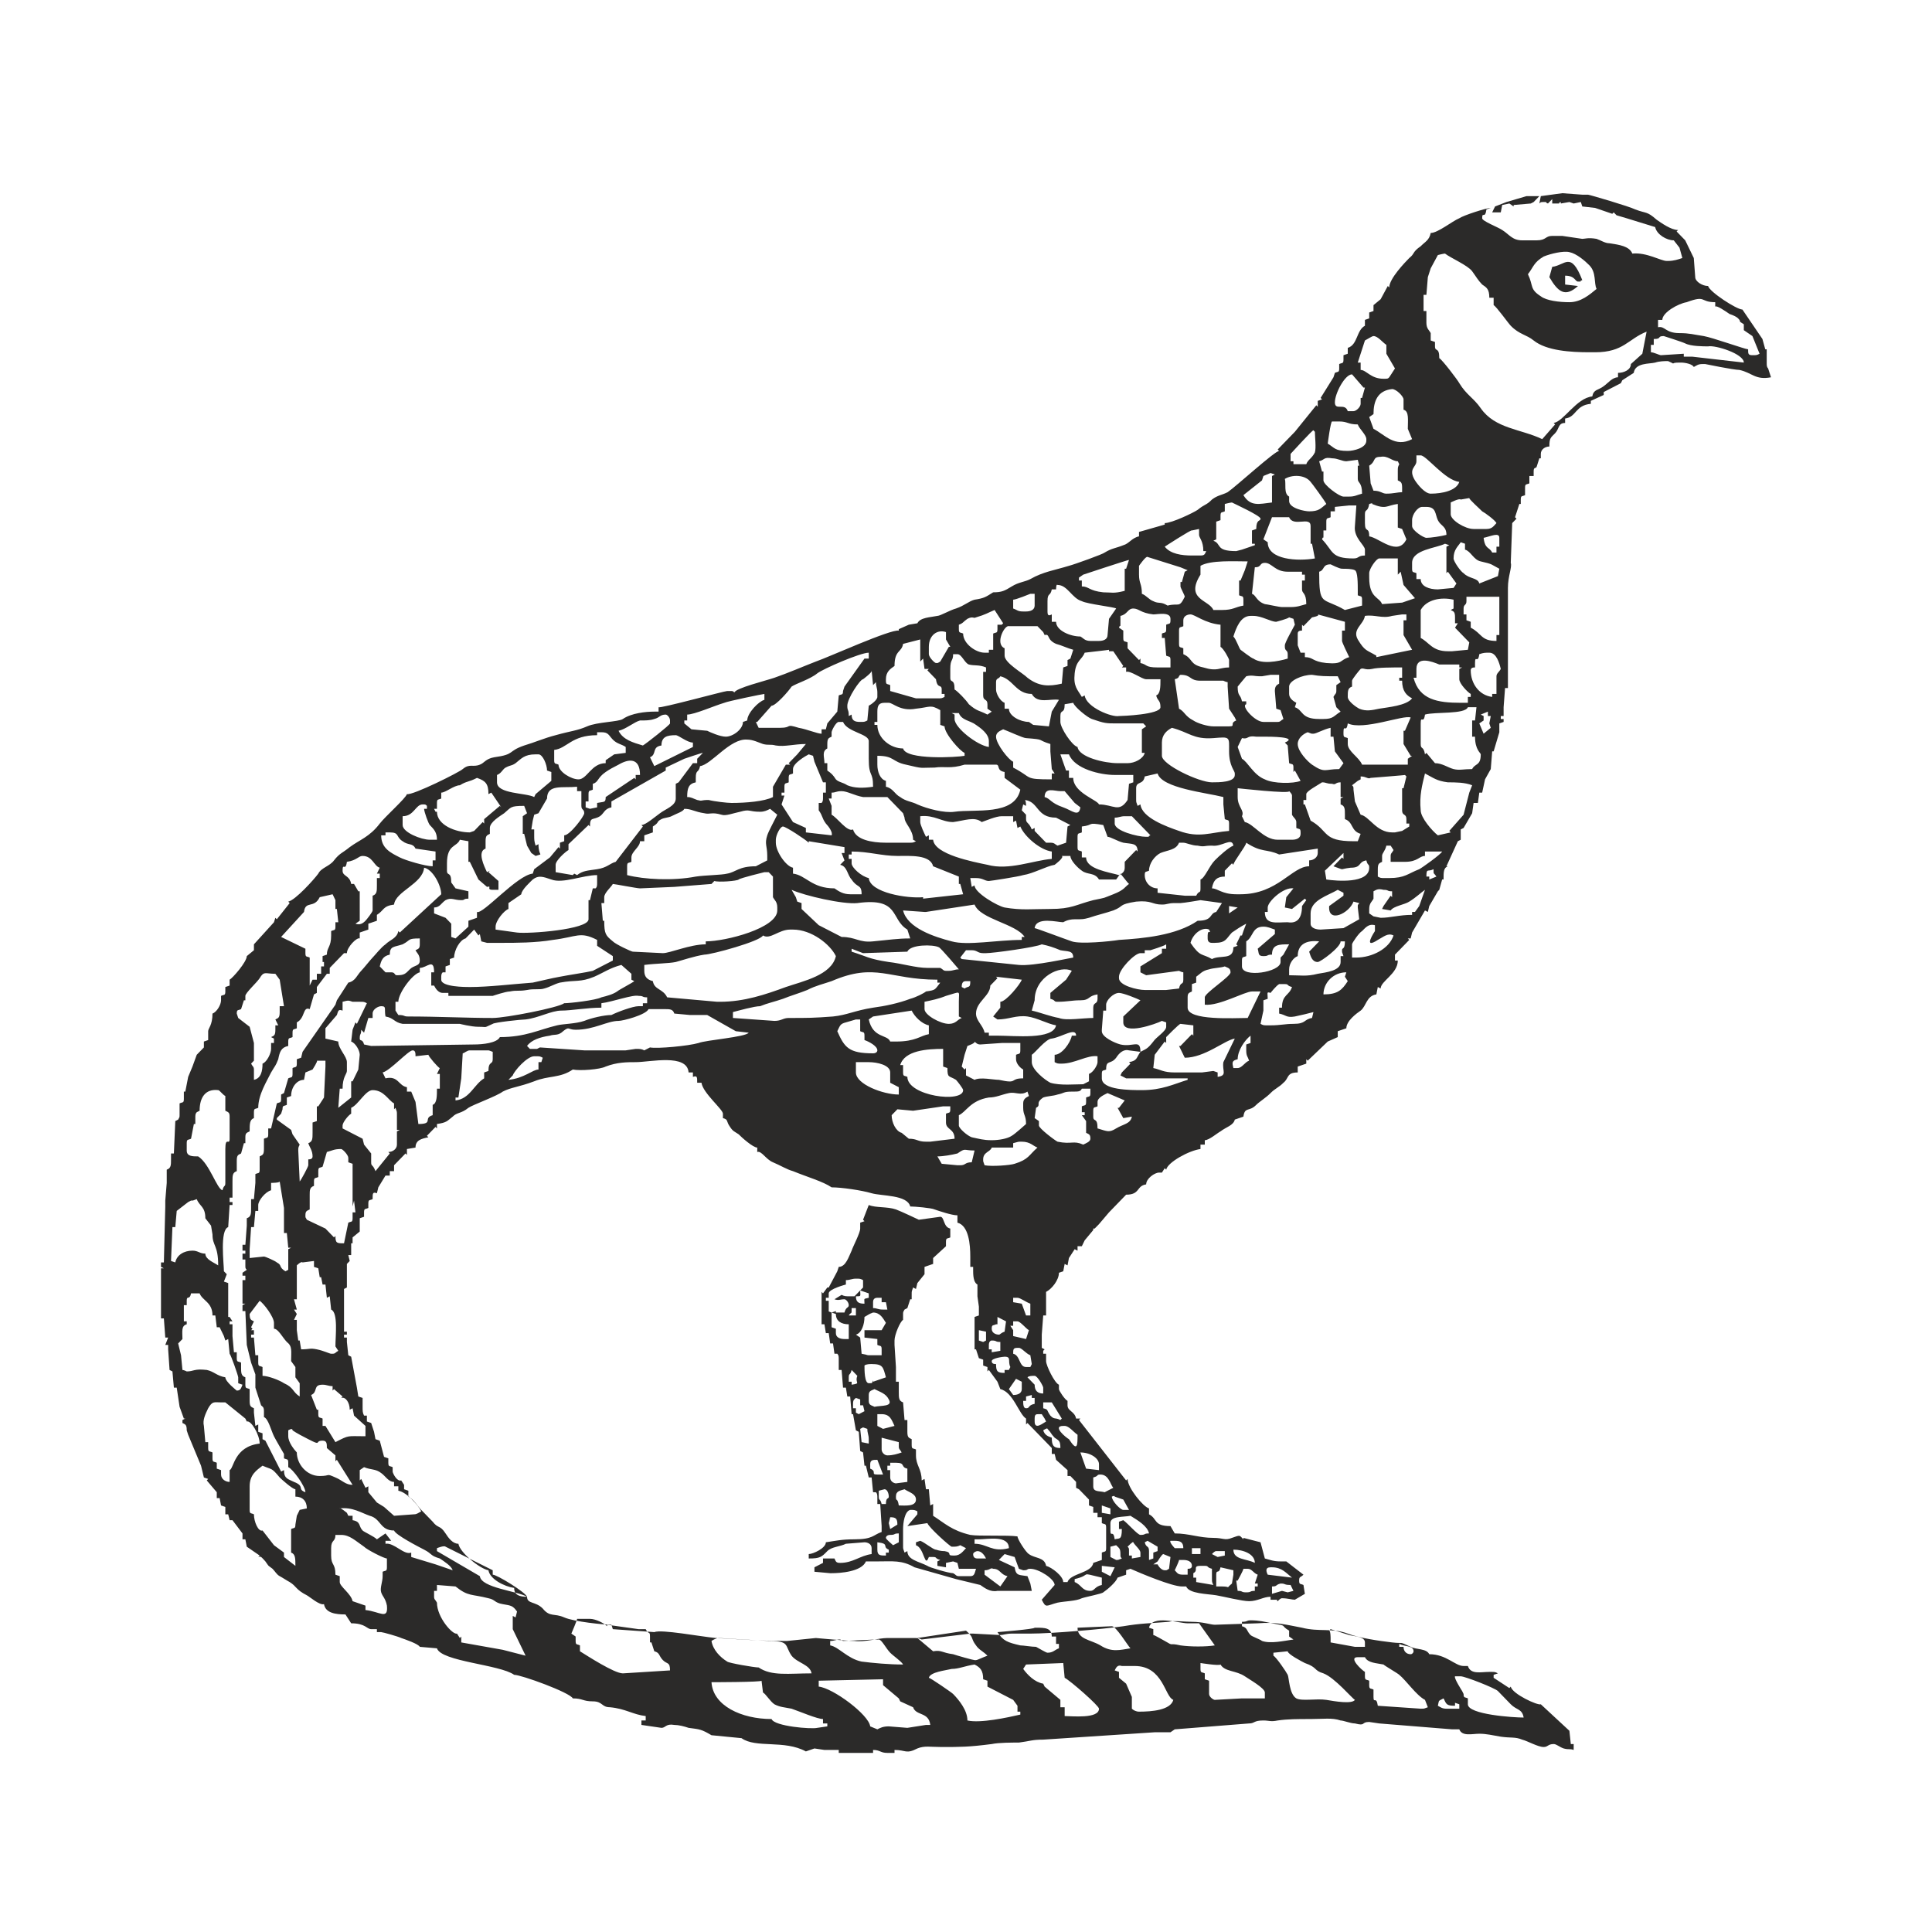 <svg width="60" height="60" viewBox="0 0 60 60" fill="none" xmlns="http://www.w3.org/2000/svg">
<path fill-rule="evenodd" clip-rule="evenodd" d="M47.851 6.091L47.806 6.32C47.851 6.274 47.851 6.274 47.94 6.274C48.117 6.274 47.94 6.274 48.073 6.32L48.206 6.183V6.32H48.339C48.517 6.32 48.339 6.32 48.472 6.274V6.32L48.739 6.274L48.872 6.32L49.094 6.274L49.139 6.412L49.538 6.457L50.071 6.64L50.115 6.595L50.204 6.686L50.515 6.778L51.403 7.052C51.448 7.281 51.758 7.464 51.98 7.464L52.158 7.692L52.247 8.013C52.114 8.058 51.98 8.104 51.803 8.104H51.758C51.581 8.104 51.137 7.83 50.693 7.875C50.604 7.647 50.293 7.601 49.982 7.555C49.849 7.555 49.716 7.464 49.583 7.418C49.316 7.372 49.227 7.418 49.139 7.418L48.517 7.326H48.295H48.206C47.984 7.326 48.028 7.464 47.718 7.464H47.273C46.963 7.464 46.874 7.281 46.652 7.143C46.519 7.052 46.03 6.869 46.03 6.778C46.03 6.549 46.119 6.823 46.163 6.503L46.297 6.457C46.163 6.457 45.453 6.686 45.32 6.778C45.098 6.869 44.654 7.235 44.432 7.235C44.387 7.464 44.254 7.509 44.121 7.647C43.854 7.83 43.943 7.875 43.766 8.013C43.632 8.15 43.144 8.653 43.144 8.927L43.099 8.882L42.877 9.293L42.655 9.476V9.659L42.522 9.705V9.888L42.389 9.934V10.117C42.123 10.254 42.167 10.711 41.856 10.803V10.986L41.723 11.031V11.168C41.723 11.306 41.678 11.26 41.59 11.306V11.443C41.59 11.58 41.545 11.534 41.456 11.58L41.412 11.717L41.013 12.358L41.057 12.403L40.924 12.449V12.632L40.879 12.586L40.213 13.41L39.947 13.684L39.68 13.959L39.725 14.004C39.592 14.004 38.393 15.102 38.126 15.285C37.949 15.377 37.815 15.377 37.638 15.514C37.46 15.697 37.416 15.651 37.194 15.834C37.06 15.925 36.394 16.245 36.172 16.245V16.291L35.373 16.52V16.657C35.151 16.703 35.062 16.886 34.885 16.932C34.663 17.023 34.529 17.023 34.307 17.16C34.263 17.206 33.375 17.526 33.197 17.572C32.753 17.709 32.398 17.755 31.998 17.984C31.821 18.075 31.643 18.075 31.421 18.212C31.199 18.349 31.11 18.395 30.844 18.395C30.622 18.532 30.577 18.578 30.266 18.624C30.089 18.67 29.956 18.807 29.689 18.898C29.512 18.944 29.201 19.127 29.112 19.127C28.89 19.173 28.579 19.173 28.49 19.356L28.224 19.401L27.913 19.539V19.584C27.646 19.539 25.737 20.408 25.337 20.545C24.982 20.682 24.449 20.911 24.05 21.048C23.783 21.14 22.851 21.368 22.806 21.506C22.762 21.46 22.762 21.46 22.673 21.46H22.584C22.496 21.46 20.497 22.009 20.453 21.963V22.1H20.32C20.053 22.1 19.609 22.146 19.343 22.329C19.21 22.42 18.544 22.42 18.233 22.558C17.922 22.695 17.744 22.695 17.256 22.832C16.901 22.923 16.59 23.061 16.279 23.152C15.746 23.335 16.012 23.427 15.346 23.518C15.08 23.564 15.036 23.701 14.902 23.747C14.68 23.838 14.591 23.701 14.37 23.884C14.281 23.975 12.815 24.707 12.638 24.662C12.593 24.799 11.972 25.348 11.794 25.576C11.483 25.988 11.172 26.079 10.861 26.308C10.639 26.491 10.551 26.491 10.373 26.72C10.24 26.903 9.973 26.948 9.885 27.131C9.751 27.314 9.174 27.955 8.952 28L8.996 28.046L8.597 28.549L8.552 28.503L8.508 28.641L7.886 29.327V29.51L7.664 29.693C7.664 29.876 7.22 30.379 7.131 30.425V30.608L6.998 30.653V30.791C6.998 30.928 6.954 30.882 6.865 30.928V31.065C6.865 31.202 6.732 31.431 6.599 31.477C6.599 31.843 6.465 31.934 6.465 32.025V32.3L6.332 32.346V32.529L6.11 32.757L5.977 33.123L5.844 33.443L5.755 33.901H5.71V34.129C5.71 34.267 5.666 34.221 5.577 34.267V34.587C5.577 34.724 5.577 34.678 5.533 34.77L5.444 34.816L5.4 35.822H5.311V36.005C5.311 36.188 5.311 36.279 5.178 36.325V36.736L5.133 37.285V37.468L5.089 39.206H5V39.344L5.089 39.389H5V40.944H5.089L5.133 41.539H5.222L5.133 41.768H5.222V41.905L5.266 42.545L5.355 42.591L5.4 43.094H5.488L5.577 43.689L5.71 44.055H5.755L5.666 44.1V44.192C5.755 44.238 5.799 44.238 5.799 44.421L5.844 44.558L5.977 44.878L6.243 45.518L6.332 45.884L6.465 45.93L6.421 45.976L6.732 46.342V46.525H6.821L6.865 46.753L6.998 46.799V47.028H7.087L7.131 47.211H7.22L7.531 47.622V47.805H7.62L7.664 48.034L8.064 48.309L8.02 48.354C8.108 48.309 8.153 48.4 8.242 48.491C8.375 48.674 8.286 48.583 8.464 48.72C8.552 48.812 8.597 48.903 8.686 48.949C8.774 48.995 8.908 49.086 8.996 49.132C9.218 49.269 9.174 49.361 9.529 49.543C9.618 49.589 9.929 49.864 10.062 49.818C10.107 50.092 10.417 50.138 10.728 50.138L10.817 50.275L10.906 50.413C11.35 50.413 11.394 50.595 11.527 50.595H11.705V50.687H11.838C11.883 50.687 12.371 50.824 12.46 50.87C12.593 50.916 12.993 51.053 13.037 51.144L13.57 51.19C13.703 51.602 15.524 51.693 15.968 52.013C16.19 52.013 17.7 52.562 17.789 52.745C18.099 52.745 18.099 52.837 18.41 52.837C18.721 52.837 18.677 53.02 18.943 53.02C19.432 53.065 19.654 53.248 20.053 53.294V53.431H19.92V53.569L20.542 53.66C20.675 53.66 20.675 53.523 20.941 53.569C21.075 53.569 21.252 53.614 21.385 53.66C21.741 53.706 21.785 53.706 22.096 53.889L23.028 53.98C23.473 54.3 24.361 54.026 25.027 54.392L25.293 54.3L25.604 54.346H26.048V54.438H27.114V54.346C27.336 54.346 27.336 54.438 27.558 54.438H27.78V54.346C28.135 54.346 28.135 54.483 28.49 54.3C28.712 54.209 28.89 54.255 29.245 54.255C29.822 54.255 30.089 54.255 30.799 54.163C31.021 54.117 31.421 54.117 31.643 54.117C31.998 54.072 32.043 54.026 32.398 54.026L35.861 53.797H36.35L36.483 53.706L38.792 53.523C38.97 53.523 38.925 53.431 39.236 53.431C39.414 53.431 39.458 53.477 39.68 53.431C39.991 53.386 40.302 53.386 40.702 53.386C41.101 53.386 41.368 53.34 41.634 53.431C41.723 53.431 41.945 53.523 42.078 53.523C42.433 53.614 42.256 53.477 42.522 53.477L42.833 53.523L45.098 53.706H45.32C45.408 53.934 45.719 53.843 45.941 53.843C46.163 53.843 46.341 53.889 46.608 53.934C46.918 53.98 47.051 53.934 47.273 54.026C47.451 54.072 47.762 54.255 47.94 54.255C48.073 54.255 48.073 54.163 48.251 54.163C48.339 54.163 48.428 54.255 48.561 54.3C48.739 54.346 48.739 54.3 48.872 54.346V54.163H48.783L48.739 53.751L47.851 52.928C47.762 52.974 46.963 52.608 46.918 52.379L46.874 52.425L46.386 52.105V52.013L46.519 51.968C46.43 51.922 46.43 51.922 46.297 51.922H46.252C45.986 51.922 45.675 52.013 45.586 51.739H45.453C45.187 51.739 44.92 51.373 44.387 51.373C44.298 51.19 43.988 51.236 43.81 51.144C43.41 50.961 43.632 51.053 43.233 51.007C42.833 50.961 42.211 50.87 41.856 50.733C41.368 50.55 40.968 50.687 40.435 50.55C39.947 50.458 39.636 50.367 39.059 50.413L37.727 50.458C37.593 50.458 37.371 50.367 37.016 50.367C36.794 50.367 36.439 50.321 36.306 50.367C35.728 50.413 35.417 50.413 34.885 50.504C34.263 50.595 32.664 50.733 31.998 50.733H31.421C31.243 50.733 31.154 50.778 31.066 50.778L30.222 50.733H30.133L28.623 50.916C28.535 50.87 28.49 50.87 28.357 50.87H28.313H27.558C27.291 50.87 26.847 51.007 26.536 50.961C26.314 50.961 25.337 50.87 25.337 50.87L24.449 50.961H24.316C23.65 50.961 23.073 50.916 22.229 50.87C21.741 50.824 20.542 50.595 20.32 50.687L19.032 50.595L18.988 50.458C18.765 50.458 17.833 50.367 17.522 50.23C17.211 50.092 17.078 50.23 16.856 49.955C16.634 49.726 16.368 49.818 16.368 49.589C16.146 49.589 15.968 49.543 15.968 49.315C15.657 49.269 15.213 49.04 15.169 48.766C14.902 48.72 14.281 48.217 14.236 47.943C14.059 47.943 13.925 47.76 13.837 47.622C13.659 47.348 13.614 47.485 13.437 47.257C13.304 47.119 13.215 47.028 13.082 46.891C12.948 46.753 12.86 46.57 12.682 46.479V46.296L12.549 46.25V46.113L12.46 45.976C12.327 46.022 12.194 45.747 12.194 45.701V45.564C12.105 45.518 12.06 45.564 12.06 45.427V45.29L11.927 45.244L11.794 44.741L11.661 44.695L11.616 44.466L11.527 44.192L11.394 44.146V43.963H11.306C11.261 43.872 11.261 43.826 11.261 43.689V43.414L11.128 43.369L11.084 43.094L10.906 42.134L10.817 42.088L10.773 41.676V41.539H10.684V41.448H10.773V41.356H10.684V41.173V40.03L10.773 39.984V39.252L10.861 39.161L10.817 38.978H10.906V38.612H10.95V38.429L11.172 38.246V37.834L11.306 37.788V37.651C11.306 37.514 11.35 37.56 11.439 37.514V37.377C11.439 37.24 11.483 37.285 11.572 37.24C11.572 37.057 11.572 37.011 11.705 37.057L11.749 36.874L11.972 36.508H12.105V36.371H12.238V36.188L12.593 35.822L12.638 35.867V35.684L12.904 35.639C12.904 35.41 13.082 35.364 13.304 35.319L13.259 35.273L13.526 34.998L13.57 35.044V34.907C13.881 34.861 13.881 34.816 14.059 34.678C14.192 34.541 14.325 34.587 14.547 34.404C14.68 34.312 15.435 34.038 15.613 33.901C15.879 33.764 16.101 33.764 16.59 33.581C17.034 33.398 17.389 33.489 17.789 33.215C18.011 33.26 18.632 33.215 18.81 33.123C19.165 32.986 19.476 32.986 19.742 32.986C20.186 32.986 21.341 32.712 21.385 33.306H21.519V33.443C21.652 33.398 21.652 33.443 21.652 33.626H21.785C21.829 33.947 22.451 34.45 22.451 34.587V34.724C22.629 34.77 22.54 34.816 22.673 34.998C22.762 35.136 22.806 35.136 22.94 35.227C23.028 35.319 23.384 35.639 23.517 35.639V35.776C23.65 35.73 23.783 36.005 24.005 36.096C24.227 36.188 24.449 36.325 24.627 36.371C25.071 36.554 25.559 36.691 25.826 36.874C26.137 36.874 26.758 36.965 27.069 37.057C27.38 37.148 28.179 37.102 28.268 37.468C28.401 37.468 28.934 37.514 29.023 37.56C29.156 37.606 29.556 37.743 29.734 37.743V37.971C30.089 38.063 30.133 38.658 30.133 39.023V39.344H30.222V39.481C30.222 39.71 30.266 39.847 30.355 39.892V40.258L30.4 40.579V40.853L30.266 40.899V41.402V41.631V41.905H30.311L30.4 42.179L30.533 42.225V42.408L30.666 42.454V42.591L30.71 42.545L30.977 42.911L31.066 43.14C31.465 43.231 31.643 43.918 31.865 44.055V44.238L31.909 44.192L32.664 44.97V45.153H32.753L32.797 45.336L33.153 45.656V45.839H33.242L33.419 46.022V46.205L33.508 46.25L33.819 46.57V46.753L33.952 46.799V46.982H34.085V47.119H34.218V47.302C34.307 47.348 34.352 47.302 34.352 47.439V48.08C34.352 48.217 34.307 48.171 34.218 48.217V48.446L33.952 48.537C33.908 48.857 33.242 48.857 33.153 49.132H33.02C33.02 48.949 32.664 48.674 32.487 48.629C32.442 48.354 32.132 48.4 31.954 48.263C31.865 48.217 31.599 47.805 31.599 47.714C31.288 47.668 30.4 47.714 30.133 47.668C29.556 47.531 29.334 47.302 28.979 47.074V46.708L28.89 46.753L28.846 46.25H28.757L28.712 45.93L28.623 45.976C28.623 45.61 28.446 45.518 28.446 45.198V45.015C28.357 44.97 28.313 45.015 28.313 44.878V44.695C28.224 44.649 28.179 44.649 28.179 44.466V44.1H28.091L28.046 43.552C27.913 43.506 27.913 43.414 27.913 43.231V42.911H27.824V42.683V42.454L27.78 41.768V41.631C27.78 41.448 27.957 41.036 28.046 40.99V40.853C28.046 40.716 28.046 40.762 28.091 40.67L28.179 40.624L28.268 40.35H28.313V40.213C28.313 40.075 28.313 40.121 28.357 39.984L28.446 40.03L28.49 39.847L28.712 39.572V39.344L28.979 39.252V39.069L29.378 38.703V38.566C29.378 38.429 29.423 38.475 29.512 38.429V38.154C29.29 38.109 29.334 37.788 29.201 37.788L28.535 37.88C28.535 37.88 27.957 37.606 27.824 37.56C27.558 37.468 27.203 37.514 26.98 37.423L26.803 37.88L26.847 37.926L26.714 37.971V38.154C26.714 38.292 26.492 38.703 26.448 38.84C26.359 39.023 26.27 39.344 26.048 39.344L26.003 39.481L25.737 39.984H25.693L25.559 40.167L25.515 40.121V41.127H25.604L25.648 41.402H25.737L25.782 41.722H25.87L25.915 42.042H26.003C26.048 42.088 26.048 42.134 26.048 42.225V42.545H26.137L26.181 43.094H26.27L26.314 43.369H26.403L26.448 43.918H26.492L26.581 44.421L26.67 44.466L26.714 45.061L26.803 45.107L26.847 45.518H26.892L26.98 45.884H27.069L27.114 46.342H27.203C27.247 46.388 27.247 46.433 27.247 46.525V46.708H27.336L27.38 47.394V47.577C27.114 47.668 27.114 47.805 26.536 47.805C26.137 47.805 25.959 47.851 25.648 47.897C25.648 48.08 25.249 48.263 25.116 48.263V48.4C25.471 48.4 25.515 48.354 25.693 48.171C25.826 48.034 26.092 48.034 26.27 47.943L26.847 47.897C26.936 47.897 27.069 47.943 27.069 48.08V48.263C26.714 48.309 26.492 48.537 26.092 48.537C25.959 48.537 25.959 48.491 25.915 48.4H25.559V48.537L25.293 48.674V48.812L25.782 48.857H25.826C26.092 48.857 26.759 48.812 26.892 48.491H27.247C27.735 48.491 28.002 48.446 28.401 48.674L29.689 49.04L30.444 49.223C30.577 49.315 30.755 49.452 30.977 49.406H31.687H32.043L31.998 49.178L31.909 48.949C31.643 48.903 31.554 48.949 31.51 48.674L31.021 48.446L31.199 48.263L31.51 48.354L31.643 48.72L31.776 48.766C31.954 48.766 31.865 48.72 31.998 48.72C32.265 48.72 32.753 49.04 32.753 49.223L32.353 49.681C32.487 49.955 32.487 49.864 32.842 49.772C33.064 49.726 33.419 49.726 33.597 49.635C33.73 49.589 34.218 49.498 34.263 49.452C34.396 49.361 34.663 49.132 34.707 48.995L34.973 48.903V48.766L35.107 48.72C35.417 48.857 36.394 49.269 36.705 49.269H36.838C36.927 49.498 37.504 49.498 37.771 49.543C38.037 49.589 38.57 49.726 38.792 49.726C39.059 49.726 39.236 49.589 39.458 49.589V49.681H39.592C39.769 49.681 39.592 49.681 39.68 49.726C39.725 49.681 39.769 49.635 39.813 49.635C39.991 49.635 40.124 49.681 40.213 49.681L40.524 49.498L40.48 49.223C40.391 49.178 40.346 49.223 40.346 49.086C40.346 48.949 40.391 48.995 40.48 48.903L39.947 48.491H39.769C39.547 48.491 39.458 48.446 39.281 48.4L39.147 47.897L38.615 47.76V47.805C38.481 47.668 38.526 47.668 38.259 47.76C38.037 47.851 37.993 47.76 37.682 47.76C37.238 47.76 36.927 47.622 36.483 47.622L36.35 47.394C35.817 47.394 35.95 47.165 35.684 47.028V46.845C35.506 46.799 35.018 46.205 35.018 45.93L34.973 45.976L33.508 44.1L33.552 44.055H33.419C33.375 43.826 33.153 43.826 33.153 43.643V43.506C33.064 43.46 32.886 43.186 32.886 43.14V43.003C32.753 42.957 32.487 42.408 32.487 42.271V42.042H32.398V41.951L32.442 41.905L32.353 41.859V41.448L32.398 40.853H32.487V40.624V40.121C32.664 40.03 32.886 39.755 32.886 39.527L33.02 39.481L33.064 39.252L33.153 39.298L33.197 39.069L33.375 38.795L33.464 38.84V38.703H33.597L33.686 38.52L33.952 38.2V38.154H33.996L34.13 38.017L34.441 37.651L34.973 37.102C35.417 37.102 35.284 36.828 35.595 36.782C35.595 36.599 35.861 36.416 35.995 36.416H36.084L36.172 36.279L36.217 36.325C36.261 36.096 36.927 35.73 37.282 35.684V35.547H37.416V35.41C37.549 35.41 37.815 35.181 37.904 35.136C38.082 34.998 38.304 34.953 38.348 34.77L38.615 34.678C38.659 34.358 38.792 34.541 39.014 34.312C39.103 34.221 39.325 34.084 39.458 33.947C39.592 33.809 39.725 33.764 39.858 33.626C40.035 33.489 39.947 33.306 40.302 33.306V33.123L40.568 33.032V32.895L40.613 32.94L41.234 32.346L41.545 32.208V32.025L41.812 31.934C41.812 31.705 42.123 31.477 42.256 31.385C42.433 31.248 42.433 30.928 42.744 30.882L42.789 30.653L42.877 30.699C42.877 30.47 43.41 30.242 43.41 29.83H43.322V29.647L43.766 29.19L43.721 29.144H43.81L43.854 28.961L44.254 28.275L44.343 28.321L44.387 28.138L44.654 27.68L44.698 27.634L44.787 27.314H44.831C44.831 27.086 44.831 26.948 44.965 26.903H44.92L45.275 26.125L45.364 26.079V25.759L45.453 25.713L45.719 25.256L45.764 24.936H45.897L45.941 24.616H46.03L46.119 24.204L46.297 23.884L46.341 23.335H46.386L46.563 22.74V22.466L46.696 22.42V22.329H46.608V22.237H46.696V21.963L46.741 21.368H46.83V21.094V19.813V18.258C46.83 17.892 46.963 17.618 46.918 17.48L46.963 16.245L47.096 16.108L47.051 16.063L47.185 15.651H47.229V15.514C47.229 15.377 47.274 15.422 47.362 15.377V15.148C47.362 15.011 47.407 15.056 47.496 15.011V14.782H47.629V14.645C47.629 14.507 47.673 14.553 47.718 14.507L47.806 14.233H47.851V14.096C47.851 13.959 47.984 13.867 48.117 13.867C48.117 13.593 48.162 13.593 48.295 13.455C48.428 13.318 48.384 13.135 48.606 13.135V12.998C48.961 12.952 48.916 12.586 49.405 12.541V12.449L49.805 12.266V12.175L50.337 11.9L50.382 11.809L50.737 11.58C50.782 11.26 51.226 11.306 51.403 11.26C51.536 11.214 51.714 11.214 51.803 11.214C52.114 11.351 51.803 11.26 52.158 11.26H52.203C52.336 11.26 52.558 11.306 52.602 11.397C52.691 11.351 52.735 11.306 52.869 11.306H52.957C52.957 11.306 53.846 11.489 54.023 11.489C54.423 11.58 54.511 11.809 55 11.717L54.911 11.443C54.867 11.397 54.867 11.351 54.867 11.26V10.848H54.822L54.734 10.528L54.112 9.613C53.934 9.613 53.091 9.065 53.046 8.882C52.869 8.882 52.647 8.744 52.647 8.607L52.602 8.013L52.336 7.464L52.069 7.189L52.114 7.143C51.892 7.143 51.581 6.915 51.448 6.823C51.137 6.549 51.137 6.64 50.782 6.503C50.604 6.412 49.361 6.046 49.316 6.046H49.139L48.517 6L47.851 6.091ZM44.654 7.921L44.432 8.333L44.343 8.607L44.298 9.156H44.21V9.659H44.298V10.025C44.298 10.208 44.387 10.254 44.432 10.345V10.574L44.565 10.62V10.757C44.565 10.94 44.698 10.757 44.698 11.123C44.787 11.168 45.275 11.809 45.32 11.9C45.542 12.266 45.764 12.358 45.986 12.678C46.43 13.318 47.229 13.318 47.895 13.638L48.295 13.181L48.251 13.135C48.561 13.089 48.961 12.358 49.449 12.312C49.494 12.083 49.627 12.129 49.805 11.992C49.938 11.9 50.071 11.717 50.249 11.717V11.58C50.426 11.58 50.648 11.489 50.648 11.306L51.004 10.986L51.048 10.757L51.137 10.3C50.559 10.528 50.426 10.94 49.538 10.94H49.361C48.783 10.94 48.028 10.894 47.629 10.574C47.407 10.391 47.185 10.391 46.918 10.117C46.83 10.025 46.474 9.522 46.386 9.476V9.247H46.252C46.252 8.973 46.163 8.927 46.03 8.836C45.897 8.699 45.853 8.607 45.719 8.424C45.586 8.241 45.053 8.013 44.876 7.875C44.831 7.875 44.654 7.921 44.654 7.921ZM12.238 28.092C11.883 28.138 11.927 28.275 11.705 28.412V28.595L11.439 28.686V28.869L11.172 28.961V29.144C11.084 29.098 10.773 29.418 10.773 29.601H10.684L10.24 30.059V30.242H10.151L9.84 30.653V30.836L9.751 30.882L9.618 31.339C9.396 31.248 9.485 31.614 9.218 31.751V31.934C9.13 31.98 9.085 31.934 9.085 32.071V32.208C8.996 32.254 8.952 32.208 8.952 32.346V32.483C8.73 32.529 8.686 32.666 8.641 32.895C8.552 33.123 8.552 33.077 8.419 33.306C8.286 33.581 8.02 33.992 8.02 34.404C7.931 34.45 7.886 34.404 7.886 34.541V34.724C7.753 34.77 7.753 34.907 7.753 35.136C7.664 35.181 7.62 35.181 7.62 35.319V35.502H7.575L7.487 35.822C7.398 35.867 7.353 35.867 7.353 36.05V36.371C7.22 36.416 7.22 36.508 7.22 36.691V37.194H7.131V37.331H7.22V37.423H7.131L7.087 38.109C6.821 38.2 6.954 39.252 6.954 39.481L7.043 39.572L6.954 39.801L7.087 39.847V40.899H7.131L7.22 41.036H7.131V41.127H7.22V41.493L7.265 41.996H7.353V42.179C7.353 42.317 7.398 42.271 7.487 42.317V42.454C7.487 42.637 7.487 42.728 7.62 42.774V43.003C7.62 43.14 7.664 43.094 7.753 43.14V43.506C7.753 43.689 7.797 43.689 7.886 43.735V43.872L7.931 44.283L8.02 44.238V44.466L8.153 44.512V44.695L8.242 44.741L8.73 45.701L8.819 45.656C8.819 45.93 8.952 45.93 9.13 46.022C9.485 46.159 9.218 46.25 9.485 46.342C9.485 46.159 9.085 45.61 8.952 45.564V45.427C8.952 45.29 8.908 45.336 8.819 45.29V45.153C8.819 45.153 8.552 44.695 8.508 44.604C8.419 44.421 8.33 44.055 8.197 44.009V43.826C8.197 43.689 8.153 43.689 8.108 43.643L7.931 43.094V42.683L7.798 42.317L7.664 41.768L7.62 40.716H7.531V40.533L7.62 40.487H7.531V40.075V39.755H7.62V39.618H7.531V39.527L7.664 39.435C7.62 39.389 7.62 39.389 7.62 39.298V39.115H7.531V38.932H7.62V38.84H7.531V38.658H7.62L7.664 38.063V37.834C7.798 37.788 7.798 37.697 7.798 37.514V37.24H7.886L7.931 36.736V36.462C8.02 36.416 8.064 36.462 8.064 36.325V35.913C8.153 35.867 8.197 35.867 8.197 35.684V35.364C8.286 35.319 8.33 35.364 8.33 35.227V35.044H8.419L8.597 34.267C8.686 34.221 8.73 34.267 8.73 34.129V33.992L8.819 33.947L8.952 33.489C9.041 33.443 9.085 33.489 9.085 33.352V33.169C9.174 33.123 9.218 33.169 9.218 33.032V32.895L9.352 32.849L9.396 32.666L10.417 31.202L10.462 31.065L10.817 30.516C11.039 30.47 11.084 30.287 11.217 30.15C11.306 30.059 11.483 29.83 11.572 29.738C11.661 29.647 11.838 29.418 11.972 29.327C12.105 29.19 12.327 29.144 12.371 28.915L12.416 28.961L13.703 27.772C13.703 27.497 13.437 26.994 13.171 26.948C13.126 27.451 12.282 27.68 12.238 28.092ZM22.185 27.36L22.096 27.452L20.941 27.543L19.876 27.589C19.787 27.589 19.076 27.452 19.032 27.452C18.988 27.543 18.765 27.726 18.765 27.863V28.046H18.677L18.721 28.595H18.765C18.765 29.007 18.81 29.052 19.032 29.235C19.121 29.327 19.609 29.555 19.654 29.555L20.586 29.601C20.808 29.601 21.43 29.327 21.918 29.327V29.235C22.54 29.235 24.139 28.824 24.139 28.275V28.183C24.139 28 24.05 27.955 24.005 27.863V27.223L23.872 27.086H23.739C23.739 27.086 22.984 27.269 22.94 27.314C22.895 27.36 22.318 27.406 22.185 27.36ZM23.695 29.052C23.606 29.235 22.096 29.647 21.874 29.647C21.563 29.693 21.163 29.83 20.986 29.876C20.764 29.921 20.364 29.921 20.009 29.967V30.15C20.009 30.333 20.098 30.425 20.275 30.47C20.32 30.745 20.586 30.699 20.719 30.973L22.273 31.111H22.362C23.117 31.111 23.783 30.882 24.405 30.653C24.938 30.47 25.826 30.287 25.959 29.693C25.782 29.327 25.204 28.869 24.627 28.869H24.538C24.183 28.869 23.916 29.19 23.695 29.052ZM20.275 25.668V25.851L20.009 25.942V26.125H19.876C19.876 26.308 19.609 26.445 19.609 26.628V26.765C19.52 26.811 19.476 26.765 19.476 26.903V27.177C20.009 27.314 20.897 27.36 21.608 27.223C21.918 27.177 22.407 27.177 22.584 27.131C22.851 27.086 22.94 26.903 23.473 26.903L23.828 26.72V26.582C23.828 26.262 23.739 26.217 23.828 25.942C23.872 25.805 24.05 25.485 24.139 25.302L23.916 25.119C23.828 25.165 23.739 25.21 23.606 25.21C23.25 25.21 23.295 25.119 22.984 25.21C22.762 25.256 22.54 25.348 22.407 25.302C22.096 25.21 22.052 25.302 21.874 25.256C21.563 25.21 21.474 25.119 21.252 25.119C21.208 25.21 21.03 25.256 20.853 25.348C20.764 25.393 20.631 25.393 20.542 25.439C20.364 25.53 20.497 25.53 20.275 25.668ZM16.989 24.799L16.723 25.256L16.59 25.302L16.545 25.485L16.501 25.759H16.59V25.942C16.59 26.079 16.59 26.125 16.634 26.262L16.723 26.217C16.723 26.628 16.901 26.491 16.634 26.582L16.501 26.491L16.368 26.262L16.279 25.896H16.235V25.348L16.368 25.256L16.279 25.027C15.835 25.027 15.879 25.073 15.657 25.256C15.524 25.348 15.213 25.53 15.213 25.713V25.896C15.124 25.942 15.08 25.942 15.08 26.125V26.354C14.813 26.445 15.036 26.903 15.124 27.086L15.213 27.04L15.169 27.086L15.48 27.36V27.634H15.302C15.08 27.634 15.302 27.497 15.124 27.543L14.858 27.314L14.591 26.765H14.547V26.125L14.281 26.079C14.192 26.308 13.881 26.217 13.881 26.811V27.04C13.881 27.223 14.014 27.04 14.014 27.406L14.147 27.589L14.547 27.68V27.909C14.369 27.909 14.458 27.955 14.325 27.955C14.103 27.955 14.014 27.863 13.837 27.955C13.703 28.046 13.659 28.183 13.481 28.183V28.366L13.837 28.503L14.014 28.686V29.098L14.147 29.144L14.547 28.778V28.595L14.813 28.503V28.321C14.991 28.412 16.057 27.177 16.545 27.131L16.59 26.994L17.078 26.628L17.345 26.308L17.389 26.354V26.171L17.522 26.125V25.942C17.7 25.942 18.144 25.348 18.144 25.256C18.144 25.119 18.055 25.165 18.055 25.027V24.57H17.922V24.433C17.478 24.479 16.989 24.341 16.989 24.799ZM14.458 29.144C14.281 29.19 14.103 29.51 14.103 29.738L13.97 29.784V29.967L13.837 30.013V30.196H13.748C13.703 30.242 13.703 30.287 13.703 30.379V30.425C13.703 30.653 14.458 30.653 14.591 30.653C15.169 30.653 15.924 30.562 16.545 30.516C16.767 30.47 17.123 30.379 17.389 30.333C17.611 30.287 18.233 30.196 18.41 30.15L19.032 29.83V29.693L18.544 29.373V29.19C18.011 28.915 17.922 29.098 17.167 29.19C16.634 29.281 16.012 29.281 15.613 29.281H15.568H15.124L14.947 29.235L14.902 29.007L14.858 29.052L14.725 28.869L14.458 29.144ZM13.037 30.059V30.196C12.815 30.242 12.371 30.836 12.371 31.111H12.282V31.385L12.371 31.522C12.593 31.522 12.504 31.568 12.682 31.568C13.615 31.568 14.458 31.614 15.302 31.614C15.702 31.614 17.345 31.294 17.522 31.156C17.7 31.156 18.499 31.065 18.677 30.973C18.854 30.928 19.032 30.882 19.165 30.791C19.21 30.745 19.654 30.516 19.698 30.47L19.609 30.425V30.242L19.298 29.967C18.943 30.059 18.765 30.196 18.455 30.333C18.011 30.516 17.878 30.425 17.389 30.516C17.211 30.562 17.078 30.653 16.901 30.699C16.767 30.745 16.59 30.699 16.368 30.745C16.101 30.791 16.057 30.745 15.835 30.791C15.702 30.791 15.302 30.928 15.302 30.928H14.902H13.925V30.836H13.748C13.614 30.836 13.526 30.699 13.481 30.608H13.393V30.196H13.481C13.481 29.738 13.259 30.059 13.037 30.059ZM21.252 23.564L20.675 23.838V23.93L18.988 24.89V25.073C18.765 25.119 18.765 25.256 18.632 25.348C18.41 25.485 18.322 25.348 18.322 25.668L18.277 25.622L17.655 26.217V26.399C17.567 26.445 17.256 26.72 17.256 26.857V27.086L17.789 27.177L17.833 27.131L17.922 27.177C18.099 27.04 18.233 27.04 18.544 26.994C18.854 26.948 18.943 26.811 19.121 26.765L19.965 25.668L19.92 25.622C20.053 25.622 20.364 25.348 20.497 25.256C20.675 25.119 20.986 25.027 20.986 24.799V24.479V24.341L21.075 24.296L21.519 23.701H21.652V23.564L21.829 23.381C21.785 23.381 21.252 23.564 21.252 23.564ZM27.247 23.747C27.247 23.975 27.336 24.204 27.513 24.25V24.433C27.735 24.479 27.78 24.662 27.957 24.753C28.135 24.89 28.313 24.89 28.49 24.982C28.801 25.119 29.334 25.256 29.645 25.21C30.266 25.119 31.51 25.348 31.687 24.524L31.199 24.158V23.975C30.933 23.93 31.066 23.747 30.933 23.747C30.755 23.747 29.956 23.747 29.956 23.747C29.512 23.884 29.334 23.792 29.023 23.838C28.535 23.838 28.712 23.884 28.135 23.747C27.691 23.655 27.78 23.472 27.247 23.472C27.247 23.427 27.247 23.747 27.247 23.747ZM22.762 31.431V31.614L24.05 31.705C24.272 31.705 24.316 31.614 24.494 31.614C25.116 31.614 25.249 31.614 25.87 31.568C26.314 31.522 26.536 31.385 27.114 31.294C27.469 31.248 27.913 31.156 28.268 31.019C28.446 30.973 28.712 30.836 28.757 30.791C29.067 30.745 29.023 30.745 29.201 30.516H29.112V30.425C27.602 30.425 27.203 29.876 25.826 30.47C25.559 30.562 25.337 30.608 25.071 30.745C24.849 30.836 24.538 30.928 24.316 31.019C24.05 31.111 23.828 31.156 23.606 31.248C23.428 31.248 22.94 31.385 22.762 31.431ZM19.21 31.705C18.854 31.705 18.455 31.98 17.877 31.98C17.611 31.98 17.7 31.843 17.433 32.071C17.3 32.163 17.211 32.117 17.078 32.163C16.767 32.208 16.501 32.3 16.368 32.483L16.456 32.574H16.678L16.767 32.529L18.144 32.62H18.499H18.721H19.165H19.432L19.742 32.574C19.876 32.574 19.92 32.574 20.009 32.62L20.186 32.529C20.409 32.574 21.385 32.483 21.696 32.391C21.918 32.3 23.162 32.208 23.25 32.071L22.851 32.025L21.963 31.522H21.43L20.941 31.477C20.897 31.339 20.808 31.339 20.631 31.339H20.142C20.053 31.522 19.343 31.705 19.21 31.705ZM18.677 31.156V31.294C18.233 31.294 17.744 31.385 17.433 31.385C17.122 31.385 16.723 31.614 16.323 31.66C16.19 31.66 15.346 31.751 15.302 31.797C14.991 31.934 15.169 31.888 14.858 31.888C14.636 31.888 14.281 31.797 14.281 31.797C13.703 31.797 13.526 31.797 13.082 31.797C12.904 31.797 12.593 31.797 12.504 31.797C12.238 31.751 12.238 31.614 11.972 31.568C11.927 31.339 12.016 31.248 11.838 31.248C11.75 31.248 11.572 31.339 11.572 31.477V31.614H11.439L11.306 32.071L11.217 31.98C11.217 32.163 11.172 32.071 11.172 32.254C11.172 32.346 11.261 32.254 11.306 32.437L11.527 32.483L14.725 32.437C14.991 32.437 15.435 32.391 15.524 32.208C16.323 32.208 16.723 31.98 17.3 31.843C17.478 31.797 17.877 31.797 18.144 31.705C18.366 31.614 18.765 31.522 18.988 31.522C19.165 31.431 19.654 31.248 19.831 31.248H19.965V31.156H20.098V30.973C19.92 30.973 20.009 30.928 19.831 30.928C19.654 30.882 19.032 31.111 18.677 31.156ZM32.753 26.857C32.487 26.903 32.087 27.131 31.776 27.177C31.643 27.223 30.755 27.36 30.71 27.36C30.577 27.36 30.533 27.269 30.311 27.269H30.133L30.178 27.543L30.266 27.497C30.266 27.726 30.977 28.138 31.199 28.183C31.732 28.275 32.043 28.229 32.62 28.229C33.286 28.229 33.419 28.092 33.952 27.955C34.396 27.863 34.218 27.909 34.574 27.772C34.929 27.634 34.929 27.543 35.062 27.452L35.018 27.406L34.796 27.131L34.663 27.314H34.13C33.996 27.086 33.774 27.177 33.597 27.04C33.464 26.948 33.242 26.72 33.242 26.582H32.975C33.064 26.628 32.753 26.857 32.753 26.857ZM21.741 23.792C21.696 24.021 21.608 23.884 21.608 24.158V24.296C21.385 24.341 21.341 24.479 21.341 24.753C21.474 24.753 21.519 24.799 21.652 24.844C21.829 24.89 21.741 24.844 22.007 24.844C22.185 24.89 22.584 24.936 22.718 24.936C23.162 24.936 23.739 24.89 24.005 24.753V24.433L24.405 23.747H24.538L24.494 23.701L24.76 23.427L25.027 23.106C24.671 23.106 24.361 23.198 24.094 23.152C23.916 23.106 23.872 23.152 23.695 23.106C23.561 23.061 23.384 22.969 23.206 22.969C22.673 22.923 22.096 23.747 21.741 23.792ZM28.579 25.348V25.53C28.579 25.622 28.712 25.896 28.757 25.988L28.846 25.942V26.079H28.979C29.023 26.537 30.222 26.765 30.666 26.857C31.332 27.04 32.087 26.72 32.664 26.674V26.445C32.309 26.399 31.821 25.988 31.687 25.668L31.599 25.713L31.554 25.485L31.465 25.53V25.348H31.11C30.933 25.348 30.622 25.485 30.488 25.53C30.266 25.348 29.956 25.485 29.6 25.53C29.245 25.53 29.023 25.302 28.579 25.348ZM33.02 28.641C32.842 28.641 32.176 28.458 32.132 28.824C32.176 28.824 33.02 29.144 33.286 29.235C33.552 29.327 34.485 29.235 34.751 29.19C35.506 29.144 36.528 29.052 37.194 28.595C37.682 28.595 37.549 28.366 37.771 28.321L37.949 28.046L37.282 27.955C37.282 27.955 36.75 28.046 36.661 28.046H36.483C36.261 28.046 36.261 28.092 36.084 28.092C35.773 28.092 35.773 27.955 35.284 28C34.707 28.092 34.929 28.138 34.574 28.275C34.307 28.366 34.085 28.412 33.819 28.503C33.641 28.549 33.641 28.549 33.375 28.549C33.153 28.549 33.02 28.641 33.02 28.641ZM16.19 27.772L15.79 28.046V28.229C15.657 28.275 15.391 28.595 15.391 28.778V28.869L16.057 28.961C16.412 29.007 18.277 28.869 18.277 28.549V27.955H18.322L18.41 27.589H18.499C18.544 27.543 18.544 27.497 18.544 27.406V27.177C18.099 27.177 17.478 27.451 17.122 27.314C16.856 27.223 16.723 27.177 16.545 27.314C16.501 27.36 16.19 27.634 16.19 27.772ZM33.686 20.27C33.597 20.499 33.419 20.499 33.375 20.911C33.33 21.323 33.464 21.414 33.597 21.643L33.686 21.597C33.73 21.963 34.529 22.283 34.751 22.237C34.84 22.237 36.039 22.192 36.039 21.963C36.039 21.734 35.95 21.78 35.906 21.597C36.039 21.551 36.039 21.323 36.039 21.094H35.595C35.462 21.094 35.107 20.819 34.973 20.865V20.728H34.84L34.885 20.682L34.574 20.225H34.441V20.179C34.485 20.179 33.686 20.27 33.686 20.27ZM13.57 49.223V49.406H13.481V49.589C13.481 49.681 13.526 49.681 13.57 49.772C13.57 50.23 14.059 50.778 14.192 50.733L14.281 50.87L14.325 50.824V51.007L15.613 51.236L16.323 51.419L15.924 50.595V50.184L16.012 50.23L16.057 50.047C15.924 49.864 15.879 49.864 15.613 49.818C15.346 49.772 15.391 49.681 15.169 49.635C14.636 49.498 14.547 49.589 14.147 49.269L13.57 49.223ZM23.961 21.917L23.517 22.42H23.473L23.561 22.603H24.05H24.227C24.627 22.603 24.361 22.466 24.805 22.603C25.071 22.649 25.382 22.786 25.515 22.786V22.649H25.648L25.693 22.466L26.003 22.1L26.048 21.597C26.137 21.551 26.181 21.597 26.181 21.46L26.226 21.323L26.847 20.453H26.98V20.27C26.714 20.27 25.559 20.774 25.382 20.911C25.16 21.094 24.716 21.231 24.583 21.323C24.494 21.46 24.094 21.917 23.961 21.917ZM35.551 24.113C35.506 24.387 35.284 24.25 35.284 24.479V24.799C35.284 24.936 35.284 24.89 35.329 25.027L35.417 24.982C35.462 25.393 36.217 25.668 36.616 25.805C37.238 26.034 37.593 25.851 38.17 25.805V25.576C38.17 25.439 38.126 25.485 38.037 25.439L37.993 24.982V24.753C37.46 24.616 36.084 24.479 35.95 24.021C35.95 24.021 35.551 24.113 35.551 24.113ZM26.448 26.537H26.359V26.674H26.448V26.811C26.448 26.948 26.758 27.223 26.98 27.269C27.025 27.726 28.179 27.909 28.668 27.863V27.909L29.911 27.772L29.822 27.452H29.778V27.223L28.979 26.903C28.89 26.537 28.268 26.582 27.869 26.582C27.38 26.582 26.98 26.445 26.448 26.445V26.537ZM24.716 27.863L24.76 28L24.893 28.046V28.229L25.426 28.732L26.137 29.098C26.581 29.098 26.67 29.281 27.114 29.235C27.602 29.19 27.869 29.144 28.268 29.144L28.179 28.869C27.646 28.549 27.957 27.863 26.625 28.046C26.181 28.092 24.982 27.817 24.583 27.634L24.716 27.863ZM5.799 40.396V40.533H5.71V41.036H5.799V41.127C5.622 41.173 5.666 41.356 5.666 41.585L5.533 41.722L5.622 42.088L5.666 42.545C5.71 42.545 5.799 42.591 5.799 42.591C6.021 42.591 6.021 42.5 6.421 42.545C6.643 42.591 6.732 42.728 6.998 42.774C6.998 42.911 7.353 43.186 7.353 43.186C7.487 43.186 7.487 43.094 7.531 43.003L7.398 42.957V42.774C7.398 42.728 7.176 42.088 7.131 42.042L7.087 41.585L6.998 41.631L6.954 41.493L6.821 41.219H6.732L6.687 40.853H6.599C6.599 40.441 6.288 40.396 6.199 40.167H5.933C5.888 40.396 5.799 40.213 5.799 40.396ZM17.744 50.733L17.877 50.824V50.961C17.877 51.099 17.922 51.053 18.011 51.099V51.282C18.233 51.419 19.076 51.968 19.343 51.968L20.808 51.876C20.808 51.602 20.719 51.693 20.586 51.556C20.453 51.419 20.497 51.327 20.32 51.282L20.231 51.007H20.186V50.824C20.186 50.641 20.142 50.778 20.053 50.595H19.831L18.854 50.458V50.504C18.765 50.413 18.499 50.275 18.322 50.275H17.922C17.922 50.321 17.744 50.733 17.744 50.733ZM7.753 46.159V46.891C7.753 47.028 7.797 46.982 7.886 47.028C7.886 47.257 8.02 47.577 8.153 47.531L8.508 47.988L8.819 48.217V48.354L9.174 48.629C9.174 48.4 9.174 48.263 9.041 48.217V47.485C9.13 47.439 9.174 47.485 9.174 47.348L9.218 47.074L9.307 46.891L9.529 46.845C9.529 46.616 9.396 46.479 9.174 46.479V46.25C9.085 46.25 8.73 45.93 8.686 45.884C8.419 45.564 8.464 45.656 8.153 45.518C7.975 45.656 7.753 45.793 7.753 46.159ZM27.247 22.1V22.42H27.158V22.512H27.247C27.247 22.923 27.646 23.244 28.046 23.244C28.135 23.61 29.734 23.518 29.956 23.472V23.381C29.822 23.335 29.334 22.786 29.334 22.558L29.201 22.512V22.283V22.054C28.89 21.871 28.89 21.963 28.446 22.009C27.957 22.1 27.735 21.826 27.602 21.826H27.469C27.291 21.826 27.247 21.917 27.247 22.1ZM33.064 21.871C33.064 22.192 32.931 22.009 32.931 22.237V22.42C32.931 22.603 33.286 23.152 33.464 23.198C33.508 23.518 34.307 23.701 34.707 23.701H35.018C35.24 23.701 35.506 23.564 35.551 23.381H35.462V23.106V22.878V22.649L35.595 22.558L35.506 22.466H34.663C34.352 22.466 34.307 22.466 33.908 22.329C33.774 22.283 33.375 21.963 33.33 21.826C33.33 21.826 33.064 21.871 33.064 21.871ZM31.199 20.133V20.362C31.199 20.591 31.776 20.911 31.909 21.048C32.265 21.323 32.575 21.323 32.975 21.231L33.02 20.728L33.153 20.682V20.499L33.242 20.453L33.33 20.179C33.153 20.133 32.975 20.042 32.797 19.996C32.487 19.859 32.62 19.676 32.442 19.722L32.398 19.63L32.22 19.447H31.954H31.332C31.199 19.401 30.888 19.996 31.199 20.133ZM10.151 35.776L10.018 36.233C9.929 36.279 9.885 36.233 9.885 36.371V36.554C9.796 36.599 9.751 36.554 9.751 36.691V36.828C9.618 36.874 9.618 36.965 9.618 37.102V37.56C9.529 37.606 9.485 37.606 9.485 37.743C9.485 37.834 9.485 37.788 9.529 37.88L10.107 38.154L10.373 38.429L10.417 38.383C10.417 38.612 10.462 38.612 10.684 38.612L10.817 37.971C10.906 37.926 10.95 37.971 10.95 37.834V37.651H11.039L10.995 37.285L10.95 37.468V36.142L10.817 36.096V35.959C10.817 35.867 10.639 35.684 10.595 35.684C10.373 35.684 10.329 35.73 10.151 35.776ZM38.304 26.857L38.259 26.811L38.037 27.04V27.223C37.815 27.223 37.682 27.314 37.638 27.589C37.815 27.589 37.949 27.772 38.392 27.772H38.526C39.68 27.772 40.124 26.903 40.657 26.903V26.72C40.79 26.72 40.924 26.628 40.924 26.491V26.354L39.725 26.537C39.325 26.354 39.192 26.491 38.703 26.171C38.703 26.262 38.304 26.765 38.304 26.857ZM25.826 24.616V24.799H25.737L25.826 25.027V25.302C26.003 25.393 26.314 25.851 26.492 25.759C26.581 26.079 27.069 26.171 27.513 26.171H28.224C28.357 26.171 28.357 26.171 28.446 26.125L28.357 26.079C28.357 25.759 28.091 25.576 28.091 25.393L28.046 25.256L27.558 24.753H27.38C27.291 24.753 26.892 24.753 26.803 24.753C26.536 24.707 26.314 24.57 26.137 24.57C25.959 24.57 25.959 24.616 25.826 24.616ZM28.757 28.321H28.712L28.046 28.275C28.179 28.824 29.023 29.098 29.556 29.235C30.044 29.373 30.977 29.19 31.732 29.19V29.098H31.821C31.554 28.686 30.444 28.549 30.266 28.092L28.757 28.321ZM10.595 47.668H10.417C10.417 47.897 10.284 47.805 10.284 48.08V48.309C10.284 48.629 10.417 48.537 10.417 48.903L10.551 48.949V49.132C10.551 49.269 10.906 49.498 10.95 49.726L11.35 49.864V50.001C11.794 50.047 12.06 50.321 12.016 49.864C11.972 49.635 11.883 49.589 11.838 49.452C11.794 49.315 11.883 49.132 11.883 48.949V48.812C11.972 48.766 12.016 48.812 12.016 48.674V48.4C11.927 48.4 11.394 48.126 11.306 48.034C11.039 47.851 10.861 47.668 10.595 47.668ZM9.218 39.298V39.618V40.35H9.13L9.218 40.67H9.13L9.218 40.807L9.13 40.99H9.218V41.31L9.263 41.631H9.307L9.352 41.905C9.618 41.905 9.618 41.859 9.84 41.905C10.062 41.951 10.24 42.042 10.284 42.042H10.329C10.417 42.042 10.417 41.996 10.506 41.951L10.417 41.814C10.417 41.493 10.506 40.762 10.284 40.67L10.24 40.258L10.151 40.304L10.107 39.892H10.018L9.973 39.664H9.929L9.885 39.389L9.751 39.344V39.161L9.396 39.206C9.352 39.161 9.218 39.298 9.218 39.298ZM44.254 22.192C44.21 22.512 44.121 22.192 44.121 22.466V23.106C44.121 23.289 44.21 23.152 44.254 23.427L44.298 23.381L44.565 23.701C44.787 23.701 44.965 23.838 45.142 23.884C45.32 23.93 45.453 23.884 45.719 23.884C45.808 23.701 45.986 23.792 45.986 23.427C45.986 23.381 45.808 23.289 45.808 22.878H45.719V22.375H45.808L45.853 21.963H45.586C45.497 22.192 44.565 22.1 44.254 22.192ZM36.749 26.171H36.616C36.528 26.4 36.261 26.4 36.039 26.491C35.861 26.582 35.684 26.811 35.684 27.04C35.595 27.086 35.551 27.04 35.551 27.177C35.551 27.406 35.728 27.589 35.95 27.589V27.726L36.794 27.817H37.149C37.238 27.634 37.282 27.772 37.282 27.589V27.314C37.416 27.269 37.549 26.903 37.727 26.72C37.86 26.582 38.17 26.308 38.304 26.262C38.259 25.988 37.949 26.308 37.638 26.262C37.371 26.262 37.416 26.308 37.194 26.262C37.016 26.262 36.838 26.171 36.749 26.171ZM24.094 26.079V26.171C24.094 26.445 24.405 26.903 24.627 26.948V27.131C25.027 27.177 25.204 27.589 25.915 27.589C26.048 27.68 26.181 27.772 26.403 27.772H26.758C26.758 27.451 26.625 27.589 26.448 27.314C26.314 27.177 26.314 26.903 26.092 26.857L26.226 26.72L26.137 26.491H26.226V26.308L25.116 26.125V26.171C25.027 26.079 24.405 25.668 24.316 25.668C24.227 25.668 24.094 25.942 24.094 26.079ZM25.426 52.196V52.379C25.87 52.425 26.98 53.248 27.025 53.614L27.247 53.706C27.336 53.66 27.424 53.614 27.602 53.614L28.179 53.66L28.757 53.569H28.89C28.846 53.157 28.446 53.294 28.357 53.02L27.957 52.837L27.913 52.745L27.424 52.334V52.196V52.151C27.38 52.151 25.426 52.196 25.426 52.196ZM36.084 23.061V23.472C36.084 23.747 37.238 24.296 37.638 24.296C37.86 24.296 38.348 24.296 38.348 24.067V24.021C38.348 23.93 38.17 23.792 38.17 23.335C38.17 22.878 38.215 22.878 37.682 22.923C37.06 22.969 36.927 22.74 36.394 22.603C36.217 22.695 36.084 22.832 36.084 23.061ZM51.625 9.934H51.492V10.162C51.714 10.117 51.714 10.345 52.158 10.345C52.469 10.345 52.602 10.391 52.913 10.437C53.179 10.482 54.201 10.848 54.289 10.848C54.289 10.986 54.289 11.031 54.423 11.031C54.556 11.031 54.556 11.031 54.645 10.986L54.423 10.437L54.156 10.254V10.071C53.934 9.934 54.112 10.025 53.979 9.888C53.934 9.842 53.846 9.796 53.712 9.751C53.579 9.659 53.313 9.476 53.268 9.522V9.385C52.78 9.385 53.002 9.156 52.38 9.385C52.114 9.43 51.625 9.705 51.625 9.934ZM47.451 8.516C47.629 8.882 47.496 8.973 47.851 9.202C48.028 9.339 48.428 9.385 48.739 9.385C49.094 9.385 49.361 9.156 49.583 8.973C49.494 8.79 49.583 8.47 49.361 8.241C49.227 8.104 48.961 7.875 48.739 7.83C48.561 7.784 48.162 7.875 47.94 7.967C47.629 8.15 47.629 8.287 47.451 8.516ZM28.846 52.105C28.89 52.105 29.556 52.562 29.6 52.608C29.778 52.791 30.044 53.111 30.044 53.431C30.444 53.523 31.288 53.34 31.687 53.248V53.157H31.599V52.974L31.465 52.791L30.666 52.379V52.196L30.533 52.151C30.533 51.876 30.444 51.785 30.266 51.693C29.956 51.739 29.778 51.83 29.556 51.83C29.378 51.876 28.89 51.922 28.846 52.105ZM6.199 34.495L6.11 34.541C6.066 34.587 6.066 34.633 6.066 34.724V34.907H6.021L5.933 35.364C5.844 35.41 5.799 35.364 5.799 35.502V35.73C5.799 35.913 5.977 35.913 6.155 35.913C6.51 36.142 6.732 36.919 6.909 36.965C6.954 36.782 6.998 36.874 6.998 36.736V35.684C6.998 35.273 7.131 35.593 7.131 35.364V34.678C7.131 34.541 7.087 34.541 6.998 34.495V34.038C6.909 33.992 6.821 33.855 6.776 33.855C6.377 33.809 6.199 34.084 6.199 34.495ZM10.906 34.404V34.587C10.817 34.633 10.639 34.861 10.639 34.953V35.044L11.261 35.364L11.306 35.547L11.527 35.822V36.096C11.527 36.233 11.572 36.142 11.661 36.371L12.105 35.822L12.06 35.776C12.194 35.776 12.327 35.684 12.327 35.547V35.136L12.416 35.09H12.327V34.633C12.327 34.495 12.327 34.541 12.282 34.404L12.238 34.45V34.267C12.06 34.175 11.927 33.855 11.572 33.855C11.35 33.855 11.128 34.312 10.906 34.404ZM7.62 30.928V31.065H7.575L7.487 31.339C7.398 31.385 7.353 31.339 7.353 31.477L7.398 31.614L7.753 31.888L7.886 32.391V32.94L7.798 33.032C7.842 33.123 7.886 33.123 7.886 33.215V33.535C8.108 33.489 8.153 33.26 8.153 33.032C8.286 32.986 8.419 32.712 8.419 32.574V32.391H8.508V32.254L8.419 32.208C8.508 32.163 8.552 32.163 8.552 31.98V31.843H8.641L8.552 31.66C8.641 31.614 8.686 31.614 8.686 31.431V31.248H8.819L8.686 30.425L8.552 30.242C8.242 30.242 8.197 30.15 8.064 30.379C7.975 30.516 7.62 30.836 7.62 30.928ZM9.707 33.215L9.485 33.306L9.441 33.535C9.218 33.535 9.041 33.764 9.041 34.038L8.908 34.084V34.312C8.819 34.358 8.774 34.312 8.774 34.45L8.73 34.587L8.597 34.724V34.77L9.041 35.09L9.085 35.227L9.307 35.547C9.263 35.639 9.263 35.639 9.263 35.73L9.307 36.691C9.352 36.645 9.574 36.233 9.574 36.188V36.005C9.618 36.005 9.707 36.005 9.707 35.913C9.707 35.73 9.618 35.639 9.574 35.502C9.707 35.456 9.707 35.364 9.707 35.181V34.861L9.84 34.816V34.541V34.358H9.885L10.062 34.084L10.107 33.123V32.94H9.84C9.885 32.94 9.707 33.215 9.707 33.215ZM6.332 44.283L6.377 44.787H6.465V44.97C6.465 45.107 6.51 45.061 6.599 45.107V45.29C6.599 45.427 6.643 45.381 6.732 45.427V45.61L6.865 45.656V45.793C6.865 45.93 6.998 46.022 7.131 46.022V45.656C7.265 45.61 7.265 44.924 8.064 44.832C8.064 44.558 7.798 44.1 7.664 44.146L7.62 44.055L6.998 43.552H6.865C6.643 43.552 6.599 43.506 6.465 43.735C6.377 43.918 6.288 44.1 6.332 44.283ZM29.778 34.633V34.953C29.778 35.044 30.044 35.273 30.178 35.319C30.4 35.364 30.533 35.41 30.799 35.41C31.021 35.41 31.288 35.364 31.421 35.273C31.51 35.227 31.865 34.907 31.865 34.907C31.865 34.633 31.776 34.633 31.776 34.404V34.267C31.776 34.129 31.865 34.084 31.954 34.038L31.909 33.901C31.687 34.038 31.554 33.901 31.332 33.947C31.11 33.992 30.933 34.084 30.71 34.084C30.133 34.175 30 34.541 29.778 34.633ZM42.567 24.158C42.478 24.204 42.433 24.113 42.256 24.113V24.204L42.167 24.25L41.989 24.387C42.034 24.433 42.034 24.433 42.034 24.524L42.078 24.89L42.256 25.302C42.522 25.348 42.744 25.851 43.233 25.851H43.322L43.544 25.805L43.766 25.668V25.576H43.677V25.439C43.677 25.256 43.544 25.348 43.544 25.165V24.479H43.588L43.677 24.113L43.632 24.067C43.721 24.067 42.567 24.158 42.567 24.158ZM38.437 24.479V24.753C38.437 25.073 38.659 25.165 38.57 25.348L38.659 25.53C38.925 25.576 39.236 26.079 39.68 26.079H40.124C40.258 26.079 40.391 26.034 40.391 25.896V25.851C40.391 25.713 40.346 25.759 40.258 25.713V25.53C40.258 25.439 40.169 25.393 40.124 25.302V24.707C40.124 24.662 40.08 24.616 40.035 24.57C40.08 24.662 38.437 24.479 38.437 24.479ZM13.703 24.616V24.799C13.615 24.844 13.57 24.799 13.57 24.936V25.119H13.481L13.526 25.21H13.57C13.57 25.622 14.147 25.851 14.591 25.851L14.725 25.805L14.991 25.53L15.036 25.576V25.439L15.524 25.027L15.568 25.073L15.258 24.616L15.169 24.662C15.169 24.341 15.08 24.25 14.813 24.158C14.547 24.296 14.503 24.25 14.281 24.387C14.103 24.387 13.837 24.616 13.703 24.616ZM41.856 22.466C41.812 22.786 41.723 22.466 41.723 22.74V22.786C41.723 22.923 41.767 22.878 41.856 22.923V23.106C41.856 23.335 42.211 23.518 42.3 23.747H43.721V23.564L43.854 23.472H43.81L43.588 23.106V22.695H43.632L43.81 22.283C43.588 22.192 42.345 22.695 41.856 22.466ZM7.753 40.807C7.753 40.99 7.797 40.99 7.886 41.036L7.798 41.219L7.842 41.265L7.798 41.31H7.886V41.448H7.798V41.539H7.886L7.931 42.088H8.02V42.317C8.02 42.454 8.064 42.408 8.153 42.454V42.728C8.33 42.728 8.686 42.866 8.819 42.957C9.13 43.094 9.085 43.231 9.307 43.369V42.957L9.174 42.774V42.454L9.041 42.271C9.041 41.951 9.085 41.814 8.908 41.676C8.774 41.539 8.641 41.265 8.508 41.265V41.082C8.508 40.899 8.197 40.487 8.064 40.396C8.064 40.396 7.753 40.807 7.753 40.807ZM22.096 52.242C22.14 52.974 23.028 53.386 23.961 53.386C24.05 53.614 25.204 53.706 25.382 53.66L25.693 53.614V53.523H25.559V53.386C25.382 53.386 24.849 53.157 24.583 53.065C24.361 53.02 24.227 53.02 24.05 52.928C23.916 52.837 23.783 52.608 23.695 52.562L23.65 52.196C23.65 52.242 22.096 52.242 22.096 52.242ZM24.627 23.884V24.021C24.538 24.067 24.494 24.021 24.494 24.158V24.296C24.405 24.341 24.361 24.296 24.361 24.433V24.616H24.272V24.707H24.361L24.272 24.982L24.627 25.53L25.027 25.713V25.851L25.826 25.942C25.87 25.851 25.737 25.668 25.648 25.576C25.515 25.393 25.559 25.348 25.426 25.165V24.936H25.515C25.559 24.89 25.559 24.844 25.559 24.753V24.616H25.648V24.296H25.559L25.293 23.655L25.249 23.472L25.116 23.427C25.027 23.472 24.627 23.701 24.627 23.884ZM25.826 22.74V22.878C25.737 22.923 25.693 22.923 25.693 23.106V23.244C25.515 23.335 25.604 23.518 25.604 23.701H25.693V23.93C25.826 24.021 25.87 24.067 25.959 24.204C26.048 24.296 26.181 24.296 26.314 24.387C26.536 24.479 26.803 24.479 27.114 24.433C27.114 23.93 26.98 24.158 26.98 23.564V23.015C26.98 22.786 26.314 22.74 26.181 22.42H26.048C25.959 22.42 25.826 22.695 25.826 22.74ZM32.797 18.304H32.664C32.62 18.532 32.531 18.395 32.531 18.67V18.99C32.531 19.127 32.575 19.127 32.664 19.081V19.31H32.797C32.797 19.584 33.242 19.767 33.552 19.767C33.641 19.813 33.686 19.905 33.863 19.905H34.13C34.263 19.905 34.396 19.859 34.396 19.722L34.441 19.218L34.663 18.898C34.618 18.853 33.774 18.761 33.597 18.67C33.286 18.578 33.153 18.166 32.842 18.166C32.797 18.121 32.797 18.304 32.797 18.304ZM9.929 27.863C9.751 28.229 9.485 27.955 9.441 28.321L8.73 29.098L9.485 29.464V29.601C9.485 29.738 9.529 29.693 9.618 29.738V29.921V30.608L9.707 30.425H9.84V30.242H9.973V30.013H10.062V29.876H10.018V29.693L10.151 29.647C10.151 29.418 10.284 29.418 10.284 29.052V28.915C10.373 28.869 10.417 28.915 10.417 28.778V28.641H10.506L10.462 28.229H10.417V27.955L10.329 27.772L9.929 27.863ZM36.483 21.094L36.616 22.009C36.794 22.1 36.794 22.237 37.06 22.375C37.194 22.466 37.505 22.558 37.682 22.558H38.17C38.392 22.558 38.17 22.466 38.392 22.375L38.348 22.283L38.17 22.009L38.126 21.323V21.185C38.082 21.185 37.993 21.14 37.993 21.14C37.682 21.14 37.593 21.14 37.282 21.14C36.927 21.14 37.016 20.957 36.661 20.957C36.572 21.002 36.661 21.048 36.483 21.094ZM8.419 36.736V36.965C8.242 37.011 8.02 37.285 8.02 37.423V37.606H7.931L7.886 38.109H7.798L7.753 38.795V39.069L8.197 39.023C8.242 39.023 8.552 39.161 8.597 39.206C8.774 39.298 8.641 39.344 8.863 39.481L8.952 39.435V38.795L9.041 38.749H8.952L8.908 38.292H8.819V37.56V37.514L8.73 36.965L8.686 36.691C8.686 36.736 8.419 36.736 8.419 36.736ZM22.096 50.961C22.14 51.236 22.362 51.465 22.584 51.602C22.629 51.647 23.428 51.785 23.561 51.785C23.961 52.059 24.494 51.968 25.204 51.968C25.16 51.693 24.76 51.647 24.583 51.419C24.361 51.099 24.538 50.961 23.872 50.961L22.318 50.87C22.229 50.87 22.096 50.961 22.096 50.961ZM32.176 34.404L32.132 34.724L32.265 34.816V34.953C32.265 35.044 32.753 35.41 32.842 35.456C33.286 35.547 33.33 35.41 33.641 35.547C33.73 35.502 33.863 35.456 33.863 35.364C33.863 35.227 33.819 35.227 33.73 35.181V34.816L33.597 34.633H33.686V34.541H33.597V34.358C33.686 34.312 33.73 34.358 33.73 34.221V34.084C33.819 34.038 33.863 34.084 33.863 33.947V33.809H33.597C33.552 33.901 33.508 33.901 33.286 33.901C33.02 33.901 33.064 33.947 32.842 33.992C32.709 34.038 32.531 34.038 32.398 34.084C32.131 34.267 32.353 34.312 32.176 34.404ZM30.755 30.608C30.755 30.928 30.311 31.111 30.311 31.477C30.311 31.705 30.533 31.843 30.577 32.071H30.71V32.163H30.977C31.51 32.163 32.709 32.3 32.797 31.843C32.531 31.797 32.22 31.614 31.909 31.568C31.554 31.522 31.332 31.66 30.977 31.66L30.844 31.568L31.066 31.294V31.111C31.243 31.111 31.687 30.562 31.732 30.425L30.933 30.333L30.977 30.379C30.977 30.379 30.755 30.608 30.755 30.608ZM44.654 25.942L45.053 25.851L45.009 25.805L45.453 25.302L45.63 24.616L45.719 24.387C45.497 24.296 45.187 24.296 44.965 24.296C44.609 24.25 44.52 24.158 44.254 24.021C44.165 24.387 44.076 24.707 44.121 25.165C44.121 25.393 44.476 25.805 44.654 25.942ZM34.796 19.127V19.356C34.796 19.539 34.796 19.356 34.751 19.493L34.885 19.584V19.813C34.885 19.95 34.929 19.905 35.018 19.95V20.133L35.373 20.499L35.417 20.453V20.591C35.639 20.637 35.551 20.728 35.95 20.728H36.35V20.499C36.35 20.362 36.306 20.408 36.217 20.362L36.172 19.813H36.084V19.676C36.172 19.63 36.217 19.676 36.217 19.539V19.401C36.306 19.356 36.35 19.401 36.35 19.264V19.218C36.35 18.99 35.95 19.081 35.817 19.081C35.417 19.036 35.373 18.898 35.195 18.898C35.018 18.898 35.018 19.081 34.796 19.127ZM41.989 21.14V21.323C41.856 21.368 41.856 21.46 41.856 21.643C41.856 21.78 42.123 21.963 42.211 22.009C42.433 22.1 42.611 22.054 42.833 22.009C43.099 21.963 43.677 21.917 43.854 21.688C43.677 21.597 43.544 21.46 43.544 21.14H43.455V21.048H43.544V20.728C43.233 20.728 42.789 20.728 42.611 20.774C42.389 20.819 42.345 20.728 42.256 20.774C42.211 20.819 41.989 21.094 41.989 21.14ZM11.883 33.306L11.972 33.489C12.371 33.398 12.371 33.718 12.638 33.764V33.901H12.771L12.904 34.221L12.993 34.907C13.481 34.907 13.126 34.724 13.437 34.633V34.312C13.57 34.267 13.57 34.038 13.57 33.809H13.659V33.352H13.57L13.659 33.169C13.615 33.169 13.304 32.803 13.304 32.757L12.904 32.803C12.904 32.712 12.904 32.62 12.815 32.62C12.682 32.62 12.105 33.26 11.883 33.306ZM38.57 22.923L38.437 23.198L38.57 23.564C38.748 23.655 38.925 24.067 39.281 24.204C39.547 24.341 40.169 24.341 40.391 24.25L40.213 23.93L40.169 23.975V23.838C40.169 23.701 40.124 23.747 40.035 23.701L39.991 23.152L39.902 23.061C40.346 22.878 39.414 22.878 39.281 22.878H39.014C38.703 22.832 38.792 22.969 38.57 22.923ZM38.304 19.767C38.393 19.859 38.481 20.133 38.526 20.179C38.526 20.179 38.881 20.453 38.925 20.453C39.192 20.636 39.68 20.545 39.991 20.453V20.316C39.991 20.179 39.902 20.225 39.902 20.088V20.042C39.902 19.95 40.169 19.493 40.213 19.401L40.169 19.218L40.035 19.173C39.991 19.218 39.636 19.31 39.636 19.31C39.458 19.31 39.192 19.127 38.925 19.127H38.837C38.526 19.127 38.393 19.493 38.304 19.767ZM30.044 32.483L29.956 32.757L29.867 33.123L29.956 33.215L30 33.169V33.398L30.266 33.535C30.444 33.443 30.844 33.535 31.021 33.535C31.643 33.672 31.332 33.489 31.776 33.489V33.215C31.687 33.169 31.554 33.032 31.554 32.895V32.757C31.643 32.712 31.687 32.757 31.687 32.62V32.391H31.11L30.444 32.437C30.355 32.437 30.311 32.391 30.266 32.346C30.311 32.391 30.044 32.483 30.044 32.483ZM39.547 51.327V51.419C39.636 51.465 39.947 51.922 39.991 52.013C40.035 52.105 40.035 52.608 40.258 52.745C40.435 52.837 40.879 52.745 41.19 52.791C41.456 52.837 41.989 52.928 42.078 52.791C41.989 52.745 41.456 52.105 41.101 51.968C40.79 51.876 40.924 51.785 40.524 51.647C40.435 51.602 39.991 51.373 39.991 51.282L39.547 51.327ZM36.217 32.208V32.391L36.172 32.346L35.861 32.757L35.817 33.169C36.039 33.215 36.128 33.306 36.483 33.306H37.327L37.682 33.26L37.815 33.306V33.443C38.126 33.398 37.949 33.26 37.993 32.986L38.348 32.254C38.037 32.3 37.416 32.849 36.794 32.849L36.616 32.483H36.661L37.016 32.117L37.06 32.163V31.843L36.661 31.797C36.616 31.797 36.217 32.208 36.217 32.208ZM32.043 32.757V32.986C32.043 33.215 32.442 33.535 32.62 33.626C32.931 33.718 33.375 33.672 33.641 33.672L33.819 33.581V33.352C33.952 33.306 34.085 33.077 34.085 32.986V32.803C33.774 32.757 33.375 33.032 32.975 33.032C32.842 33.032 32.842 33.032 32.753 32.986V32.757C32.975 32.757 33.242 32.391 33.286 32.163H33.419C33.419 31.888 32.975 32.208 32.664 32.254C32.487 32.254 32.131 32.712 32.043 32.757ZM36.749 19.264V19.447C36.661 19.493 36.616 19.447 36.616 19.584V19.996C36.616 20.133 36.661 20.088 36.749 20.133V20.316C37.06 20.453 36.927 20.636 37.371 20.728C37.815 20.865 37.86 20.728 38.17 20.728V20.499C38.17 20.453 37.993 20.133 37.904 20.088V19.401C37.416 19.356 37.105 19.081 36.972 19.081C36.883 19.081 36.749 19.127 36.749 19.264ZM28.046 19.996C28.002 20.27 27.78 20.179 27.78 20.682C27.646 20.774 27.513 20.865 27.513 21.094V21.14C27.513 21.277 27.558 21.231 27.646 21.277V21.46L28.446 21.688H29.112C29.245 21.688 29.245 21.688 29.334 21.643V21.551H29.245V21.414C29.245 21.231 29.112 21.414 29.067 21.094L28.801 20.819L28.846 20.774H28.712L28.668 20.453L28.579 20.545V19.859C28.579 19.859 28.046 19.996 28.046 19.996ZM37.282 17.572V17.846C36.794 18.624 37.549 18.624 37.682 18.944H37.949C38.304 18.944 38.348 18.853 38.615 18.807V18.624C38.615 18.487 38.57 18.532 38.481 18.487V18.029H38.526L38.659 17.709L38.748 17.435C38.348 17.435 37.593 17.389 37.282 17.572ZM18.544 22.832C17.744 22.832 17.611 23.244 17.211 23.289V23.61C17.211 23.747 17.256 23.701 17.345 23.747C17.345 23.975 17.744 24.204 17.966 24.204C18.233 24.204 18.366 23.701 18.81 23.701V23.61L19.076 23.427L19.432 23.381V23.198C19.298 23.106 19.165 23.106 19.032 22.969C18.899 22.832 18.899 22.74 18.677 22.74H18.544C18.544 22.74 18.544 22.832 18.544 22.832ZM37.149 30.333V30.516L37.016 30.562V30.791C36.927 30.836 36.883 30.836 36.883 30.973V31.294C36.883 31.705 38.348 31.614 38.748 31.614L39.147 30.791H38.881C38.659 30.791 37.86 31.248 37.416 31.202V30.973C37.416 30.836 38.215 30.333 38.215 30.196C38.215 30.059 38.126 30.059 38.037 30.013C37.904 30.059 37.682 30.059 37.549 30.104C37.327 30.15 37.282 30.242 37.149 30.333ZM40.746 19.173L40.48 19.447L40.435 19.401V19.584C40.391 19.584 40.302 19.584 40.302 19.676V20.042L40.391 20.27H40.524V20.408C40.79 20.408 40.746 20.545 41.19 20.591C41.723 20.637 41.59 20.499 41.901 20.408C41.856 20.316 41.678 19.95 41.678 19.905V19.584H41.767V19.31L40.924 19.081C41.012 19.127 40.746 19.173 40.746 19.173ZM27.957 33.077H28.046V33.306C28.046 33.443 28.091 33.398 28.179 33.443C28.179 34.038 29.911 34.267 29.911 33.855C29.911 33.809 29.734 33.581 29.689 33.535C29.467 33.398 29.423 33.489 29.423 33.169L29.29 33.123V32.574C28.801 32.574 28.091 32.62 27.957 33.077ZM40.568 24.662V24.844H40.48V24.982H40.524L40.702 25.485C41.279 25.805 41.057 26.125 42.034 26.125H42.167L42.256 25.896C41.945 25.805 42.034 25.53 41.767 25.439V25.302C41.767 25.119 41.767 25.027 41.634 24.982V24.799L41.723 24.753H41.634V24.296C41.456 24.296 41.501 24.387 41.368 24.341C41.19 24.341 41.19 24.296 41.057 24.296C40.924 24.387 40.568 24.57 40.568 24.662ZM5.933 37.285L5.844 37.331L5.488 37.606L5.444 38.109H5.355L5.311 39.161L5.444 39.206C5.488 38.978 5.71 38.84 5.977 38.84C6.154 38.84 6.199 38.932 6.377 38.932C6.377 39.115 6.643 39.206 6.776 39.298C6.776 38.658 6.599 38.703 6.599 38.337L6.554 38.063L6.377 37.834C6.377 37.468 6.199 37.468 6.11 37.24C5.977 37.285 6.021 37.285 5.933 37.285ZM33.597 25.668V25.851C33.508 25.896 33.464 25.851 33.464 25.988V26.308C33.464 26.445 33.508 26.399 33.597 26.445V26.628H33.73C33.73 26.994 34.441 27.086 34.751 27.177C34.84 27.131 34.929 27.086 34.929 26.948V26.765L35.284 26.399L35.329 26.445C35.329 26.171 35.151 26.217 34.885 26.171C34.707 26.125 34.485 25.988 34.396 25.988L34.263 25.622C33.73 25.53 33.996 25.622 33.597 25.668ZM42.389 51.922V52.059C42.389 52.196 42.433 52.151 42.522 52.196V52.334C42.522 52.471 42.567 52.425 42.655 52.471V52.699C42.655 52.928 42.744 52.654 42.789 52.974L44.121 53.065C44.254 53.065 44.21 53.065 44.343 53.02L44.254 52.791C43.988 52.654 43.677 52.196 43.455 52.013C43.41 51.968 43.011 51.739 42.966 51.693C42.744 51.647 42.478 51.647 42.389 51.465H42.167C41.856 51.465 42.3 51.876 42.389 51.922ZM38.97 17.618L38.881 18.441C39.014 18.487 39.014 18.67 39.281 18.761C39.325 18.761 39.725 18.853 39.813 18.853H40.08C40.302 18.853 40.391 18.807 40.568 18.761C40.568 18.395 40.435 18.441 40.435 18.304V18.029H40.524V17.846H40.435V17.755H39.991C39.592 17.755 39.503 17.48 39.281 17.48C39.103 17.48 39.192 17.618 38.97 17.618ZM34.352 31.202V31.385H34.263L34.218 31.98V32.025C34.218 32.208 34.618 32.391 34.796 32.437C35.195 32.529 35.417 32.254 35.417 32.666C35.595 32.574 35.639 32.574 35.817 32.346C35.906 32.208 36.217 32.025 36.217 31.888V31.751L36.084 31.705C35.906 31.797 34.885 32.163 34.885 31.751V31.568L35.417 31.065C35.329 31.019 34.885 30.836 34.751 30.836C34.574 30.836 34.352 31.065 34.352 31.202ZM30.933 22.878C30.933 23.106 31.332 23.61 31.465 23.655V23.838C32.087 24.158 31.776 24.204 32.664 24.204V24.021H32.753L32.664 23.884L32.62 23.335V23.106C32.176 22.969 32.487 22.969 31.865 22.923C31.776 22.923 31.288 22.695 31.154 22.649C31.066 22.695 30.933 22.74 30.933 22.878ZM40.035 21.323V21.551C40.035 21.688 40.169 21.78 40.258 21.826L40.213 21.963C40.48 22.054 40.391 22.329 40.968 22.329H41.101C41.412 22.329 41.412 22.237 41.634 22.1L41.501 21.963L41.412 21.643C41.456 21.551 41.501 21.551 41.501 21.46V21.277L41.634 21.185L41.545 21.002C41.146 21.002 41.012 21.002 40.746 20.957C40.435 20.957 40.035 21.14 40.035 21.323ZM44.121 18.944V19.813C44.387 19.95 44.476 20.225 44.965 20.225H45.098L45.586 20.179L45.63 19.95L45.187 19.493L45.275 19.356H45.187V19.173C45.187 18.99 45.142 18.99 45.053 18.944L45.142 18.898V18.624C44.742 18.532 44.298 18.624 44.121 18.944ZM31.865 51.693L31.776 51.83C31.909 52.013 32.131 52.242 32.398 52.288L32.442 52.379L32.931 52.791V53.02H33.064V53.294C33.286 53.294 34.13 53.386 34.13 53.065C34.13 52.974 33.242 52.196 33.064 52.105L33.02 51.647C33.02 51.647 31.865 51.693 31.865 51.693ZM33.108 23.93H33.197V24.158H33.33C33.33 24.616 34.085 24.844 34.13 24.982C34.574 24.982 34.751 25.256 35.018 24.844L35.062 24.341L35.195 24.296V24.067H34.973H34.618C34.174 24.067 33.375 23.884 33.197 23.427H32.931L33.108 23.93ZM10.639 31.111V31.385C10.506 31.339 10.506 31.385 10.462 31.522L10.107 31.934V32.254L10.506 32.346C10.506 32.574 10.773 32.803 10.773 32.986V33.26C10.773 33.352 10.639 33.443 10.639 33.809H10.551L10.506 34.404L10.906 34.084V33.581H10.95L11.128 33.215L11.172 32.757C11.172 32.62 11.039 32.391 10.906 32.346L10.95 31.98L11.039 31.751L11.084 31.797L11.394 31.156C11.306 31.111 11.306 31.111 11.172 31.111H10.95C10.817 31.065 10.817 31.065 10.639 31.111ZM42.389 19.127C42.345 19.401 41.989 19.539 42.167 19.859C42.389 20.225 42.433 20.179 42.744 20.362V20.408L43.854 20.179L43.588 19.722V19.264H43.677V19.081H43.544L43.233 19.127C42.922 19.218 42.7 19.081 42.389 19.127ZM21.341 22.192V22.375H21.252V22.466L21.474 22.649L21.963 22.695C22.052 22.74 22.362 22.878 22.54 22.878C22.762 22.878 23.073 22.649 23.073 22.42L23.206 22.375C23.206 22.146 23.561 21.78 23.739 21.734V21.551C23.695 21.551 22.584 21.78 22.495 21.826C22.185 21.917 21.563 22.192 21.341 22.192ZM28.046 47.485V47.988C28.046 48.126 28.046 48.08 28.091 48.217L28.179 48.171C28.179 48.446 28.535 48.491 28.801 48.629C28.846 48.674 29.467 48.857 29.6 48.857C29.689 48.903 29.689 48.949 29.778 48.949H30.133C30.266 48.949 30.266 48.857 30.311 48.72H29.778L29.734 48.537L29.6 48.491L29.378 48.537V48.674L29.112 48.629V48.491L29.201 48.446C29.023 48.4 29.112 48.354 28.979 48.354H28.846C28.712 48.72 28.712 48.08 28.446 47.988V47.897L28.579 47.851C28.712 47.897 28.979 48.126 29.067 48.126C29.201 48.171 29.29 48.171 29.334 48.171C29.6 48.217 29.378 48.309 29.6 48.309H29.645C29.822 48.309 29.911 48.171 30 48.08L29.822 47.988C29.734 48.034 29.689 48.034 29.556 48.034C29.512 48.034 28.846 47.44 28.801 47.302L28.179 47.394L28.49 47.028V46.936C28.401 46.891 28.401 46.891 28.268 46.891C28.091 46.936 28.046 47.302 28.046 47.485ZM43.988 20.774V21.048H43.899C44.076 21.734 44.654 21.826 45.364 21.826H45.586V21.643H45.675V21.551C45.586 21.506 45.32 21.231 45.32 21.094V20.774L45.408 20.728H45.32V20.637H45.142H44.698C44.476 20.545 43.988 20.362 43.988 20.774ZM28.357 34.495L27.869 34.45L27.691 34.633C27.691 34.861 27.824 35.136 28.002 35.181L28.224 35.364C28.49 35.364 28.49 35.456 28.757 35.456H28.89L29.645 35.364C29.645 35.044 29.378 35.09 29.378 34.861V34.587C29.467 34.541 29.512 34.587 29.512 34.45V34.358H29.29C29.29 34.358 28.357 34.495 28.357 34.495ZM35.373 17.572V17.846C35.373 18.121 35.462 18.121 35.462 18.441C35.595 18.487 35.684 18.624 35.817 18.67C35.995 18.761 36.039 18.67 36.261 18.807C36.616 18.715 36.616 18.898 36.794 18.532C36.794 18.487 36.661 18.258 36.661 18.212V18.075H36.705L36.794 17.755L36.883 17.709L36.661 17.618L35.639 17.297C35.595 17.252 35.373 17.572 35.373 17.572ZM39.68 16.063H39.503L39.236 16.749L39.37 16.84C39.37 17.389 40.302 17.435 40.835 17.343L40.746 16.886H40.702V16.337C40.702 16.017 40.169 16.383 40.035 16.063H39.902C39.902 16.063 39.68 16.063 39.68 16.063ZM32.132 31.065L32.043 31.385C32.265 31.431 32.62 31.568 32.886 31.614C33.108 31.705 33.641 31.614 33.952 31.614V31.294C33.952 31.111 34.085 31.202 34.085 31.019V30.882C33.774 30.928 33.863 31.065 33.552 31.065C33.286 31.065 33.153 31.111 32.842 31.111C32.709 31.111 32.797 31.065 32.62 31.019V30.836L33.108 30.425L33.286 30.15C32.931 29.967 32.132 30.333 32.132 31.065ZM9.662 43.323L9.84 43.78H9.885V43.918C9.885 44.055 9.929 44.009 10.018 44.055V44.283H10.107L10.417 44.787C10.861 44.558 10.773 44.604 11.35 44.604V44.283L10.995 43.963L10.95 43.735L10.861 43.78C10.861 43.552 10.728 43.369 10.595 43.414L10.639 43.369L10.373 43.14L10.329 43.186V43.048C10.195 43.048 10.151 43.003 10.018 43.003C9.707 43.003 9.885 43.231 9.662 43.323ZM34.618 51.876L34.751 51.922V52.105L34.973 52.288L35.151 52.699V53.065C35.195 53.111 35.284 53.157 35.373 53.157C35.773 53.157 36.35 53.111 36.439 52.791C36.172 52.699 36.128 51.739 35.24 51.739H34.84C34.707 51.693 34.663 51.785 34.618 51.876ZM30.933 21.185V21.414C30.933 21.551 31.066 21.78 31.199 21.826V22.009H31.332C31.332 22.237 31.687 22.42 31.954 22.42L32.087 22.512L32.575 22.558L32.664 22.1L32.886 21.734C32.62 21.688 32.22 21.871 32.043 21.551C31.554 21.551 31.465 21.094 31.066 21.002C31.021 21.094 30.933 21.048 30.933 21.185ZM8.952 44.421V44.604C8.952 44.787 9.13 45.015 9.218 45.107C9.218 45.473 9.529 45.839 9.929 45.839C10.284 45.839 10.107 45.747 10.417 45.884C10.639 45.976 10.728 46.113 10.95 46.113L10.462 45.336L10.417 45.381V45.198L10.151 44.97C10.151 44.832 10.151 44.741 10.018 44.741C9.751 44.741 10.018 44.924 9.574 44.695C9.396 44.604 9.218 44.512 9.085 44.421C9.085 44.329 8.952 44.421 8.952 44.421ZM15.435 24.067V24.296C15.435 24.662 16.323 24.616 16.59 24.753L16.634 24.662L17.122 24.25V24.296V23.975L16.989 23.93C16.989 23.747 16.856 23.427 16.723 23.427H16.634C16.279 23.427 16.19 23.564 16.012 23.701C15.879 23.792 15.879 23.747 15.702 23.838C15.613 23.884 15.568 24.021 15.435 24.067ZM38.437 21.323C38.437 21.643 38.526 21.551 38.57 21.78H38.703V21.871C38.526 21.917 38.97 22.42 39.236 22.42H39.68C39.769 22.42 39.769 22.375 39.858 22.329L39.769 22.054L39.636 22.009L39.592 21.46C39.592 21.323 39.636 21.277 39.725 21.231V20.957H39.458L39.192 21.002H39.103C38.97 21.002 38.881 20.957 38.703 21.002C38.659 21.048 38.437 21.323 38.437 21.323ZM41.456 15.742V15.88H41.323V16.063C41.234 16.108 41.19 16.063 41.19 16.2V16.474H41.101V16.611C41.101 16.794 41.101 16.611 41.057 16.749C41.412 17.115 41.323 17.343 42.034 17.343C42.211 17.343 42.167 17.252 42.389 17.252V17.069C42.389 16.932 42.034 16.703 42.078 16.337L42.123 15.697H41.901L41.456 15.742ZM42.655 12.861L42.522 12.952L42.655 13.318C43.011 13.501 43.322 13.913 43.854 13.638L43.721 13.318C43.721 13.044 43.766 12.769 43.588 12.724V12.403C43.588 12.312 43.366 12.083 43.233 12.083C42.789 12.129 42.655 12.449 42.655 12.861ZM38.037 15.651V15.88C37.949 15.925 37.904 15.88 37.904 16.017V16.154L37.771 16.2V16.52V16.749L37.682 16.794C37.949 16.886 37.727 17.115 38.392 17.115L38.57 17.069L38.97 16.932V16.886H38.881V16.474L39.014 16.428C39.014 16.108 39.147 16.2 39.147 16.108C39.147 16.017 38.348 15.651 38.259 15.605C38.215 15.605 38.037 15.651 38.037 15.651ZM37.282 51.647V51.83C37.282 51.968 37.327 51.922 37.416 51.968V52.151L37.549 52.196V52.608C37.549 52.699 37.682 52.791 37.727 52.791L38.57 52.745H39.281V52.562C39.281 52.425 38.792 52.151 38.659 52.059C38.392 51.876 38.037 51.922 37.904 51.693C37.86 51.739 37.282 51.647 37.282 51.647ZM30.622 29.601H30.533C30.355 29.601 30.355 29.51 30.178 29.51H30L29.822 29.738L29.867 29.784L31.643 29.967C32.087 30.013 33.286 29.738 33.33 29.738C33.33 29.51 33.153 29.555 32.931 29.51C32.709 29.418 32.575 29.373 32.353 29.327C32.176 29.418 30.844 29.601 30.622 29.601ZM35.728 29.51H35.551V29.601H35.417C35.24 29.601 34.751 30.104 34.751 30.333V30.379C34.751 30.608 35.329 30.745 35.551 30.745H35.861H36.217L36.616 30.699C36.661 30.47 36.749 30.608 36.749 30.425V30.196C36.705 30.196 36.616 30.15 36.616 30.15L35.595 30.287L35.417 30.196V30.013L36.084 29.601V29.464H36.217V29.327C36.172 29.373 35.728 29.51 35.728 29.51ZM40.968 17.755C40.968 18.853 41.057 18.532 41.767 18.944L42.3 18.807V18.624C42.3 18.487 42.256 18.532 42.167 18.487V18.349C42.167 18.121 42.167 17.755 42.078 17.709C41.989 17.663 41.812 17.663 41.678 17.663C41.59 17.663 41.323 17.526 41.323 17.526C41.057 17.526 41.146 17.709 40.968 17.755ZM42.522 17.801V17.938C42.522 18.578 42.833 18.532 42.922 18.761L43.544 18.715L43.943 18.578L43.588 18.166L43.499 17.755L43.41 17.846V17.343H42.833C42.744 17.343 42.522 17.663 42.522 17.801ZM29.512 20.774V21.048C29.512 21.231 29.645 21.048 29.645 21.414C29.734 21.46 30 21.734 30.089 21.871C30.355 22.1 30.4 22.054 30.666 22.192L30.799 22.1L30.666 22.009V21.871C30.666 21.688 30.533 21.78 30.533 21.597V20.865H30.622V20.728C30.4 20.636 30.266 20.682 30.089 20.637C29.956 20.591 29.867 20.316 29.734 20.316H29.6C29.6 20.545 29.512 20.453 29.512 20.774ZM11.172 45.656V45.976L11.217 45.93L11.35 46.205L11.439 46.159V46.342L11.705 46.662L11.927 46.799L12.238 47.074L12.86 47.028C12.948 47.028 12.993 46.982 13.082 46.936C12.993 46.753 12.638 46.342 12.371 46.296V46.159H12.238V46.022C12.06 46.022 11.972 45.839 11.838 45.747C11.661 45.61 11.527 45.656 11.306 45.564L11.172 45.656ZM43.854 17.48V17.663C43.854 17.801 43.899 17.755 43.988 17.801V17.984H44.121C44.121 18.212 44.387 18.304 44.654 18.304L45.142 18.258L45.231 18.121L44.965 17.755L44.92 17.801V16.977L45.009 16.932L44.876 16.886C44.609 17.023 43.854 17.069 43.854 17.48ZM45.408 52.517L45.453 52.608C45.453 52.745 45.497 52.699 45.586 52.745V52.928C45.586 53.248 47.007 53.34 47.318 53.34C47.274 53.065 47.096 53.111 46.918 52.928C46.83 52.837 46.608 52.608 46.519 52.517C46.43 52.425 45.497 52.059 45.364 52.059H45.187C45.142 52.105 45.408 52.517 45.408 52.517ZM28.179 29.555L26.803 29.601L26.448 29.464V29.555C26.892 29.693 26.98 29.784 27.602 29.876C28.002 29.921 28.446 30.059 28.801 30.059H28.846H29.201C29.29 30.104 29.29 30.15 29.378 30.15H29.467C29.6 30.15 29.645 30.104 29.778 30.104C29.778 30.104 29.201 29.418 29.156 29.418C28.979 29.327 28.268 29.327 28.179 29.555ZM10.773 46.982L10.817 47.074H10.95V47.211C11.217 47.257 11.128 47.394 11.261 47.531C11.306 47.577 11.616 47.714 11.705 47.805L11.972 47.622L12.149 47.851H11.972V47.943C12.238 47.897 12.549 48.309 12.771 48.217V48.354L13.526 48.583L14.059 48.766C14.014 48.629 13.792 48.491 13.659 48.4C13.348 48.309 13.437 48.263 13.171 48.126C12.993 48.034 12.282 47.668 12.238 47.531C11.794 47.531 11.838 47.165 11.483 47.074C11.217 46.982 10.95 46.799 10.551 46.845C10.551 46.799 10.773 46.982 10.773 46.982ZM34.352 33.215C34.263 33.26 34.218 33.215 34.218 33.352V33.489C34.218 33.855 35.107 33.855 35.462 33.855C36.084 33.855 36.439 33.672 36.883 33.535V33.489H34.973L34.796 33.398L34.84 33.306L35.107 33.032L35.062 32.986C35.329 32.94 35.284 32.849 35.417 32.666L35.062 32.62C34.885 32.574 34.751 32.712 34.663 32.849C34.485 33.077 34.352 32.895 34.352 33.215ZM10.773 26.765C10.728 27.086 10.639 26.765 10.639 27.04C10.639 27.223 10.861 27.177 10.906 27.452H10.995L11.128 27.68H11.172V27.909V28.412V28.595L11.039 28.686C11.172 28.732 11.261 28.686 11.35 28.595C11.394 28.549 11.572 28.321 11.572 28.275V27.817C11.705 27.772 11.705 27.68 11.705 27.497V27.269H11.794V27.131H11.705L11.794 26.948C11.616 26.903 11.572 26.582 11.261 26.582C11.128 26.582 11.084 26.72 10.773 26.765ZM27.114 31.568L26.98 31.66C27.114 32.254 27.558 32.117 27.646 32.346H27.824C28.446 32.346 28.579 32.163 28.846 32.117V31.843C28.623 31.797 28.401 31.568 28.313 31.385C28.313 31.385 27.114 31.568 27.114 31.568ZM42.522 15.651C42.478 15.925 42.389 15.788 42.389 15.971V16.245C42.389 16.566 42.522 16.337 42.522 16.657C42.833 16.703 43.41 17.297 43.677 16.749L43.544 16.428L43.41 16.383V15.651C43.055 15.697 43.055 15.834 42.611 15.651C42.655 15.605 42.522 15.651 42.522 15.651ZM40.79 22.786C40.702 22.786 40.746 22.786 40.613 22.74C40.48 22.786 40.302 22.923 40.302 23.106C40.302 23.335 40.613 23.655 40.746 23.747C41.146 24.021 41.146 23.884 41.59 23.884L41.723 23.701L41.456 23.335L41.412 22.878H41.323V22.603C41.101 22.649 40.879 22.786 40.79 22.786ZM45.542 18.532V18.67C45.542 18.807 45.453 18.761 45.453 18.898V19.081H45.542V19.264L45.675 19.31V19.493C46.03 19.676 45.986 19.905 46.474 19.905V19.722H46.563V19.356V18.67V18.532H46.386C46.386 18.532 45.542 18.532 45.542 18.532ZM40.968 14.325L41.057 14.645H41.101V14.919C41.101 15.056 41.59 15.422 41.723 15.422H41.901C42.078 15.422 42.123 15.377 42.3 15.331C42.3 14.965 42.167 15.011 42.167 14.873V14.462H42.211L42.167 14.279L41.812 14.325C41.678 14.325 41.545 14.233 41.368 14.233C41.101 14.187 41.146 14.279 40.968 14.325ZM35.684 50.55L35.817 50.595V50.778C35.861 50.778 36.084 50.916 36.172 50.961C36.483 51.144 36.261 51.007 36.661 51.099C36.972 51.144 37.46 51.144 37.727 51.099L37.238 50.413H36.883C36.616 50.413 35.773 50.138 35.684 50.55ZM38.703 29.235V29.693C38.615 29.738 38.57 29.693 38.57 29.83V30.013C38.57 30.379 39.769 30.196 39.769 29.876V29.738L39.858 29.647L40.035 29.327C39.725 29.327 39.503 29.327 39.503 29.647C39.325 29.647 39.414 29.693 39.236 29.693C39.059 29.693 39.103 29.601 39.059 29.464L39.592 29.007V28.869C39.458 28.824 39.37 28.778 39.236 28.778C38.881 28.778 38.925 29.098 38.703 29.235ZM26.181 50.961L26.092 50.916C25.959 50.916 25.915 50.961 25.782 50.961V51.099C26.048 51.144 26.314 51.51 26.758 51.602C27.114 51.647 27.602 51.693 28.046 51.693C28.002 51.602 27.735 51.419 27.646 51.327C27.513 51.19 27.38 50.916 27.291 50.916H27.203C27.158 50.916 26.181 50.961 26.181 50.961ZM18.41 24.341V24.524C18.322 24.57 18.277 24.524 18.277 24.662V24.89H18.188V25.073L18.322 25.119L18.544 25.073V24.936C18.765 24.89 18.81 24.936 18.81 24.753L19.698 24.158L19.742 24.204V24.067H19.876C19.876 23.518 19.52 23.564 19.21 23.747C19.032 23.838 18.943 23.884 18.81 23.975C18.544 24.158 18.588 24.296 18.41 24.341ZM28.49 50.87L28.979 51.282C29.245 51.236 29.245 51.327 29.6 51.373C29.734 51.419 30.222 51.556 30.266 51.556H30.311C30.355 51.556 30.533 51.465 30.666 51.419C30.533 51.282 30.4 51.236 30.311 51.099C30.133 50.87 30.266 50.87 30 50.641L28.49 50.87ZM51.359 10.528V10.711H51.27V10.94C51.359 10.94 51.536 11.031 51.581 11.031L52.291 10.986V11.077H52.558L54.156 11.26C54.156 10.986 53.268 10.711 53.046 10.757C52.913 10.757 52.513 10.757 52.336 10.665C52.247 10.62 51.67 10.437 51.67 10.437C51.448 10.437 51.625 10.528 51.359 10.528ZM29.778 19.401V19.539C29.778 19.676 29.822 19.63 29.911 19.676C29.911 19.996 30.311 20.27 30.577 20.27H30.71V20.179H30.844V19.859V19.676C30.933 19.63 30.977 19.676 30.977 19.539V19.401H31.11L31.154 19.356L30.888 18.944C30.666 19.036 30.622 19.081 30.311 19.173C30.222 19.218 30.222 19.127 30.044 19.218C29.911 19.31 29.911 19.356 29.778 19.401ZM40.702 28.366V28.686C40.702 28.824 40.879 28.869 41.013 28.869L41.723 28.824L42.211 28.549L42.167 28.183C42.167 28.046 42.167 28.138 42.211 28.046L42.034 28C41.901 28.366 41.234 28.686 41.279 28.138L41.723 27.817V27.726L41.545 27.634C41.234 27.817 40.702 27.955 40.702 28.366ZM40.302 29.693C40.169 29.738 40.035 29.922 40.035 30.104V30.287C40.391 30.287 40.568 30.333 40.924 30.242C41.19 30.196 41.634 30.15 41.634 29.876V29.693H41.723C41.678 29.555 41.678 29.601 41.678 29.51C41.678 29.418 41.767 29.51 41.767 29.235H41.634C41.634 29.418 41.012 29.876 40.924 29.876C40.746 29.876 40.702 29.693 40.657 29.555L40.968 29.235C40.568 29.19 40.302 29.327 40.302 29.693ZM31.865 25.027L31.776 24.982L31.732 25.165L31.865 25.302V25.439C31.865 25.576 31.954 25.53 32.043 25.759L32.132 25.713V25.805L32.487 26.171H32.62C32.753 26.171 32.753 26.217 32.842 26.262L33.108 26.171L33.153 25.668L33.242 25.622L32.797 25.393C32.176 25.393 32.265 24.89 31.821 24.844C31.865 24.844 31.865 25.027 31.865 25.027ZM42.389 10.574L42.167 11.26H42.256V11.489C42.433 11.489 42.567 11.763 42.966 11.763C43.099 11.763 43.099 11.763 43.144 11.717L43.322 11.443L43.055 10.986V10.711C42.922 10.62 42.789 10.437 42.655 10.437C42.611 10.437 42.478 10.528 42.389 10.574ZM14.37 32.712L14.325 33.489L14.236 34.084H14.147V34.175C14.591 34.129 14.725 33.672 15.036 33.489V33.306L15.169 33.26C15.169 32.94 15.302 33.077 15.302 32.895V32.666C15.169 32.62 15.213 32.62 15.124 32.62H14.591C14.503 32.62 14.414 32.712 14.37 32.712ZM42.522 14.462L42.567 15.011L42.655 15.239C42.877 15.239 42.922 15.331 43.055 15.331C43.277 15.331 43.41 15.285 43.544 15.285V15.148C43.544 14.965 43.499 14.965 43.41 14.919V14.645C43.41 14.507 43.41 14.507 43.455 14.416L43.41 14.325C43.233 14.325 43.099 14.142 42.877 14.187C42.611 14.187 42.744 14.325 42.522 14.462ZM33.641 17.846L33.508 17.938V18.029H33.597V18.212C33.819 18.212 33.819 18.349 34.263 18.395C34.529 18.395 34.574 18.441 34.929 18.349V17.663H34.973L35.062 17.389C35.018 17.389 33.641 17.846 33.641 17.846ZM39.902 14.873C39.947 15.011 39.858 15.331 40.035 15.422V15.559C40.035 15.788 40.524 15.88 40.657 15.88C40.968 15.88 41.012 15.788 41.19 15.651C41.146 15.559 40.746 15.011 40.702 14.965C40.524 14.736 40.124 14.736 39.902 14.873ZM43.988 14.325C43.988 14.507 43.721 14.553 43.943 14.919C44.032 15.056 44.254 15.331 44.432 15.331C44.787 15.331 45.231 15.239 45.32 14.965C44.876 14.919 44.298 14.142 44.121 14.142H43.988C43.988 14.187 43.988 14.325 43.988 14.325ZM12.105 29.647C11.883 29.693 11.838 29.83 11.794 30.013L11.972 30.196H12.149C12.282 30.196 12.238 30.287 12.327 30.287C12.549 30.287 12.593 30.242 12.726 30.104C12.86 29.967 13.037 30.013 13.037 29.83C13.037 29.647 12.948 29.601 12.904 29.51C12.993 29.464 13.037 29.464 13.037 29.327V29.144C12.638 29.144 12.771 29.19 12.504 29.327C12.238 29.418 12.105 29.373 12.105 29.647ZM45.941 20.316C45.897 20.636 45.808 20.316 45.808 20.591V20.728C45.764 20.728 45.675 20.728 45.675 20.819C45.675 21.231 45.941 21.597 46.341 21.643V21.551H46.474V21.002C46.474 20.911 46.563 20.865 46.608 20.774C46.563 20.591 46.474 20.27 46.252 20.27C46.119 20.27 46.075 20.27 45.941 20.316ZM30.977 50.687C31.154 50.961 31.288 51.007 31.687 51.099C31.776 51.099 32.043 51.144 32.176 51.144C32.265 51.19 32.487 51.327 32.531 51.327C32.709 51.327 32.753 51.236 32.886 51.19V51.053H32.797V50.824H32.664C32.664 50.55 32.442 50.55 32.176 50.55H32.132C32.132 50.595 30.977 50.687 30.977 50.687ZM34.085 34.221V34.358C33.996 34.404 33.952 34.358 33.952 34.495V34.678C33.952 34.861 34.085 34.678 34.085 35.044C34.396 35.136 34.441 35.181 34.663 35.044C34.885 34.907 35.107 34.907 35.151 34.678L34.885 34.724L34.707 34.404H34.751L34.929 34.175L34.396 33.947C34.307 33.992 34.085 34.084 34.085 34.221ZM45.053 15.605V15.971C45.053 16.154 45.497 16.428 45.764 16.428H46.163C46.341 16.428 46.385 16.337 46.474 16.245C46.43 16.154 46.119 15.925 46.03 15.88C45.941 15.788 45.63 15.514 45.63 15.468L45.364 15.514C45.32 15.468 45.053 15.605 45.053 15.605ZM26.803 21.094C26.714 21.094 26.314 21.688 26.314 21.917C26.314 22.1 26.359 22.009 26.359 22.237L26.448 22.192C26.448 22.375 26.536 22.42 26.714 22.42C26.847 22.42 26.847 22.42 26.936 22.375L26.98 21.917C27.069 21.871 27.247 21.734 27.247 21.643V21.506C27.247 21.368 27.203 21.323 27.203 21.185L27.114 21.277L27.069 20.819C27.114 20.865 26.803 21.094 26.803 21.094ZM45.142 17.343C45.142 17.435 45.364 17.755 45.453 17.801C45.631 17.984 45.897 17.938 45.941 18.121L46.519 17.892L46.563 17.663C46.297 17.526 46.385 17.526 45.986 17.435C45.764 17.389 45.675 17.115 45.497 17.069V16.886L45.364 16.84C45.275 16.977 45.142 17.069 45.142 17.343ZM42.922 26.582V26.765C42.833 26.811 42.789 26.811 42.789 26.994V27.223C42.877 27.269 42.877 27.269 43.011 27.269H43.144C43.632 27.269 43.721 27.131 44.076 26.994C44.165 26.948 44.742 26.537 44.787 26.445H44.254V26.582C44.076 26.582 44.032 26.765 43.632 26.765H43.188V26.582C43.188 26.491 43.233 26.491 43.277 26.399L43.188 26.262H43.055C43.011 26.445 42.922 26.491 42.922 26.582ZM26.581 33.306C26.581 33.672 27.424 33.992 27.913 33.992V33.764L27.646 33.626V33.306C27.646 33.077 27.247 32.986 26.98 32.986H26.581V33.306ZM39.458 30.836C39.325 30.791 39.37 30.836 39.37 31.019L39.236 31.065V31.385L39.147 31.797C39.236 31.843 39.236 31.843 39.37 31.843H39.458C39.769 31.843 39.902 31.797 40.169 31.797C40.568 31.797 40.48 31.66 40.746 31.614L40.79 31.431C40.613 31.477 40.435 31.522 40.213 31.568C39.947 31.614 39.947 31.522 39.725 31.477V31.294H39.813C39.813 30.882 40.035 30.928 40.124 30.653C39.947 30.608 40.035 30.562 39.902 30.562H39.725C39.636 30.608 39.458 30.836 39.458 30.836ZM37.727 29.281H37.638C37.549 29.281 37.505 29.235 37.505 29.144V29.052C37.505 28.824 37.638 29.052 37.549 28.869C37.371 28.778 37.06 28.961 36.972 29.281C37.282 29.738 37.327 29.601 37.638 29.784C37.904 29.647 38.304 29.83 38.304 29.418L38.437 29.373L38.392 29.327L38.526 29.052H38.57L38.615 28.915L38.703 28.686C38.526 28.778 38.392 28.869 38.259 28.961C38.082 29.144 38.082 29.281 37.727 29.281ZM41.234 13.776C41.456 13.913 41.456 14.004 41.856 14.004C42.034 14.004 42.433 13.913 42.433 13.684V13.638C42.433 13.501 42.211 13.318 42.167 13.181C41.856 13.181 41.856 13.089 41.59 13.089H41.368C41.323 13.089 41.234 13.776 41.234 13.776ZM11.972 25.942H11.838C11.838 26.354 12.149 26.491 12.416 26.628C12.593 26.72 13.215 26.903 13.437 26.903V26.72H13.526V26.445L12.904 26.354C12.815 26.171 12.682 26.262 12.504 26.125C12.282 25.988 12.416 25.851 12.105 25.851H11.972C11.972 25.851 11.972 25.942 11.972 25.942ZM31.465 35.502V35.639H31.021H30.799C30.755 35.776 30.533 35.776 30.533 36.005C30.533 36.096 30.533 36.05 30.577 36.188C30.799 36.233 31.377 36.188 31.51 36.142C31.954 36.005 31.954 35.867 32.22 35.639C32.087 35.593 31.998 35.456 31.732 35.456C31.599 35.456 31.643 35.456 31.465 35.502ZM13.57 48.08V48.171L14.902 48.949C14.947 49.315 16.057 49.406 16.368 49.589C16.323 49.452 15.435 48.903 15.302 48.903V48.766L13.837 48.034C13.792 47.988 13.57 48.08 13.57 48.08ZM33.464 50.55C33.464 50.916 33.863 50.916 34.174 51.099C34.529 51.327 34.796 51.236 35.107 51.19C35.018 51.099 34.663 50.504 34.529 50.504L33.464 50.55ZM19.21 22.695C19.343 22.969 19.654 23.061 19.965 23.152C20.053 23.106 20.808 22.512 20.808 22.466V22.375C20.808 22.283 20.719 22.192 20.675 22.192C20.497 22.192 20.497 22.283 20.32 22.329C20.186 22.375 20.053 22.375 19.876 22.375C19.698 22.42 19.432 22.649 19.21 22.695ZM42.655 27.68V27.909C42.611 28 42.522 28.046 42.522 28.229V28.366L42.655 28.458L42.877 28.503C43.188 28.503 43.455 28.412 43.854 28.412V28.321H43.943L44.076 28.138L44.254 27.634C44.121 27.726 43.988 27.863 43.766 28C43.632 28.092 43.277 28.138 43.188 28.275L42.922 28.229L42.966 28.138L43.188 27.817L43.233 27.863V27.68C43.055 27.68 43.144 27.634 42.966 27.634C42.789 27.589 42.744 27.634 42.655 27.68ZM28.712 31.111V31.339C28.712 31.522 29.201 31.797 29.467 31.797C29.689 31.797 29.734 31.66 29.867 31.614L29.778 31.568V31.111C29.778 30.745 29.867 30.791 29.378 30.928C29.156 31.019 28.934 31.065 28.712 31.111ZM39.37 28.183V28.321H39.281C39.281 28.732 39.636 28.641 39.991 28.641C40.258 28.686 40.435 28.549 40.435 28.138L40.568 27.955L40.524 27.909L40.124 28.229L39.902 28.183L39.947 27.863L40.169 27.589C39.858 27.543 39.37 28 39.37 28.183ZM26.003 32.025C26.226 32.529 26.359 32.712 27.114 32.712C27.203 32.712 27.247 32.666 27.247 32.62C27.247 32.483 26.98 32.346 26.847 32.3V32.163C26.847 32.025 26.803 32.071 26.714 32.025V31.66H26.581L26.27 31.751C26.092 31.797 26.092 31.843 26.003 32.025ZM43.854 16.154V16.337C43.854 16.474 44.21 16.703 44.298 16.703C44.432 16.703 44.742 16.657 44.92 16.611C44.92 16.337 44.742 16.337 44.654 16.154C44.565 15.971 44.609 15.742 44.298 15.742H44.165C44.032 15.742 43.854 15.971 43.854 16.154ZM38.57 50.367V50.504C38.748 50.55 38.703 50.641 38.837 50.778C38.881 50.824 39.147 50.916 39.192 50.961C39.458 51.053 39.858 50.961 40.169 50.916L40.035 50.824V50.641C39.725 50.458 40.035 50.504 39.503 50.413C39.281 50.367 39.103 50.321 38.837 50.321C38.703 50.321 38.748 50.367 38.57 50.367ZM41.456 12.495C41.456 12.769 41.767 12.495 41.856 12.769H42.034C42.123 12.769 42.256 12.632 42.256 12.541V12.358H42.3L42.389 12.037H42.345L41.989 11.626C41.767 11.626 41.456 12.22 41.456 12.495ZM41.989 29.327V29.738H42.123C42.611 29.738 43.144 29.464 43.277 29.052C43.099 28.961 42.966 29.098 42.789 29.19C42.3 29.51 42.7 28.915 42.7 28.915V28.732C42.522 28.686 42.433 28.778 42.3 28.915C42.211 28.961 41.989 29.281 41.989 29.327ZM12.504 25.348V25.622C12.504 25.851 13.082 26.079 13.348 26.079H13.57C13.57 25.851 13.481 25.759 13.348 25.622C13.304 25.576 13.171 25.21 13.171 25.119H13.259V25.027C13.215 24.982 13.215 24.982 13.126 24.982C12.904 24.982 12.86 25.348 12.504 25.348ZM26.847 40.899C26.847 41.127 26.759 41.402 26.581 41.448L26.714 41.539L26.758 42.042C27.025 42.088 26.847 42.088 27.069 42.088H27.38V41.905C27.38 41.768 27.336 41.814 27.247 41.768V41.585L26.847 41.539V41.31H27.203H27.38L27.513 41.082C27.424 40.944 27.336 40.762 27.114 40.762C26.98 40.807 26.936 40.853 26.847 40.899ZM36.172 16.977C36.35 17.206 36.705 17.252 37.016 17.252H37.282C37.416 17.252 37.416 17.206 37.46 17.115H37.371C37.371 16.794 37.238 16.703 37.238 16.611V16.428L37.016 16.474C37.016 16.428 36.172 16.977 36.172 16.977ZM25.826 40.762L25.959 40.716V40.762H26.226C26.27 40.579 26.359 40.624 26.359 40.533C26.359 40.441 26.27 40.35 26.226 40.35C26.092 40.35 26.048 40.396 25.915 40.35L26.137 40.213C26.226 40.258 26.27 40.258 26.403 40.258H26.536L26.803 39.984V39.755C26.714 39.71 26.714 39.71 26.581 39.71C26.448 39.71 26.403 39.755 26.27 39.755V39.892C26.27 39.892 25.737 40.03 25.737 40.167V40.304H25.648V40.396H25.737V40.716C25.693 40.716 25.826 40.762 25.826 40.762ZM20.542 23.152C20.231 23.198 20.409 23.427 20.186 23.518L20.32 23.792L21.519 23.198V23.061C21.341 23.061 21.075 22.832 20.986 22.832C20.719 22.832 20.542 22.878 20.542 23.152ZM41.146 27.04L41.19 27.314C41.501 27.36 42.522 27.451 42.522 26.948C42.522 26.811 42.478 26.903 42.433 26.72C42.167 26.765 42.3 26.948 41.945 26.948C41.545 26.994 41.812 27.04 41.412 26.903L41.678 26.628L41.723 26.674V26.491L41.146 27.04ZM48.206 8.287L48.117 8.607C48.384 9.065 48.606 9.247 49.005 8.882L48.606 8.836V8.561C48.916 8.561 48.916 8.744 49.005 8.744C49.183 8.744 49.005 8.744 49.139 8.699C48.783 7.784 48.606 8.241 48.206 8.287ZM39.236 14.782L39.192 14.919L38.615 15.377C38.837 15.742 39.103 15.651 39.503 15.605V15.422V14.782L39.592 14.736L39.458 14.69C39.458 14.69 39.236 14.782 39.236 14.782ZM40.08 14.096V14.325H40.169V14.416H40.568C40.613 14.279 40.746 14.233 40.835 14.05C40.879 13.913 40.835 13.547 40.835 13.41L40.79 13.364C40.79 13.318 40.08 14.096 40.08 14.096ZM29.645 22.192V22.329C29.645 22.603 30.355 23.152 30.71 23.198V23.015C30.71 22.786 30.444 22.603 30.311 22.512C30.133 22.375 29.867 22.375 29.778 22.146H29.556L29.645 22.192ZM28.846 20.088V20.316C28.846 20.408 29.023 20.591 29.067 20.591C29.156 20.591 29.112 20.591 29.201 20.545L29.467 20.088H29.512L29.378 19.859V19.63C29.112 19.539 28.846 19.722 28.846 20.088ZM34.618 25.393V25.576C34.618 25.805 35.329 25.988 35.595 25.988C35.773 25.988 35.595 25.988 35.728 25.942L35.151 25.348H34.929C34.796 25.348 34.751 25.393 34.618 25.393ZM34.485 47.302V47.531C34.485 47.76 34.574 47.485 34.618 47.805C34.751 47.76 34.84 47.851 34.84 47.485H34.751V47.257L34.885 47.211C35.018 47.302 35.329 47.668 35.417 47.668C35.595 47.668 35.506 47.622 35.684 47.622C35.639 47.394 35.329 47.211 35.107 47.074C34.885 47.119 34.485 47.074 34.485 47.302ZM32.442 24.753C32.62 24.799 32.62 24.936 33.02 25.073C33.286 25.165 33.508 25.393 33.552 25.073L33.375 24.936L33.064 24.57H32.931C32.753 24.57 32.442 24.433 32.442 24.753ZM38.437 49.086H38.392L38.437 49.406C38.615 49.406 38.526 49.452 38.703 49.452C38.881 49.452 38.792 49.406 38.97 49.406V49.269H39.059V49.178H38.97L39.059 48.903C38.925 48.857 38.881 48.72 38.748 48.72H38.615C38.615 48.766 38.437 49.086 38.437 49.086ZM41.323 50.87V51.007L42.078 51.144H42.389V51.007C42.389 50.824 42.078 50.824 41.901 50.778L41.323 50.595L41.279 50.641C41.323 50.641 41.323 50.87 41.323 50.87ZM29.112 35.913L29.245 36.142L29.734 36.188H29.822C30 36.188 29.956 36.096 30.178 36.096L30.266 35.73C29.911 35.73 30 35.639 29.734 35.822C29.556 35.867 29.29 35.913 29.112 35.913ZM15.924 33.398L15.79 33.535C16.279 33.489 16.545 33.215 16.723 33.215V32.986H16.812L16.856 32.849C16.767 32.803 16.767 32.803 16.634 32.803H16.59C16.368 32.803 15.968 33.26 15.924 33.398ZM27.646 45.518H27.558V45.656H27.646V45.884C27.646 46.022 27.78 46.067 27.824 46.067L28.179 46.022V45.61C27.957 45.564 28.135 45.427 27.824 45.427H27.646V45.518ZM41.101 30.882C41.545 30.882 41.678 30.745 41.856 30.47L41.767 30.333L41.812 30.196C41.412 30.196 41.101 30.516 41.101 30.882ZM26.847 42.408C26.847 42.545 26.847 42.957 26.98 42.957C27.114 42.957 27.069 42.957 27.114 42.866V42.911L27.513 42.774C27.424 42.454 27.424 42.362 27.069 42.362C27.025 42.362 26.892 42.362 26.847 42.408ZM33.375 49.04V49.132C33.597 49.223 33.597 49.406 33.863 49.406C33.996 49.406 33.996 49.269 34.218 49.223V48.995C33.464 48.812 33.952 48.903 33.375 49.04ZM31.465 18.624V18.898C31.599 18.944 31.599 18.99 31.776 18.99H31.865C31.998 18.99 32.132 18.944 32.132 18.807V18.441H31.998C31.998 18.441 31.554 18.624 31.465 18.624ZM37.771 48.903V49.269H37.949C38.259 49.269 38.037 49.361 38.259 49.178L38.304 48.903V48.766L37.904 48.674C37.86 48.903 37.771 48.72 37.771 48.903ZM37.06 48.857V48.995H37.149V49.132L37.682 49.223C37.638 49.132 37.638 49.132 37.638 48.995V48.72C37.46 48.674 37.549 48.629 37.416 48.629H37.282C37.016 48.629 37.238 48.766 37.06 48.857ZM47.407 6.091L46.785 6.274L46.43 6.412L46.341 6.595H46.608L46.652 6.366L46.874 6.32L47.007 6.412V6.366L47.54 6.32L47.629 6.274L47.806 6.091C47.806 6.091 47.407 6.091 47.407 6.091ZM25.826 40.762V41.219L25.959 41.265V41.402C25.959 41.539 26.092 41.585 26.226 41.585H26.359V41.127C26.137 41.127 25.959 41.036 25.959 40.807L25.826 40.762ZM26.98 43.323V43.506C26.98 43.643 27.069 43.643 27.158 43.689C27.38 43.643 27.735 43.689 27.602 43.46C27.513 43.277 27.336 43.231 27.158 43.14C27.069 43.186 26.98 43.186 26.98 43.323ZM27.38 45.015C27.38 45.107 27.469 45.198 27.558 45.198C27.735 45.198 27.869 45.153 28.002 45.107C27.957 45.015 27.913 45.015 27.913 44.924V44.787L27.38 44.649V45.015ZM33.952 45.884V46.159C33.952 46.342 34.13 46.296 34.307 46.342L34.574 46.205C34.485 46.113 34.441 45.793 34.174 45.793C34.041 45.793 34.13 45.839 33.952 45.884ZM27.824 46.479C27.824 46.662 27.869 46.479 27.913 46.753C28.091 46.753 28.446 46.799 28.446 46.57C28.446 46.388 28.224 46.342 28.091 46.25C27.957 46.296 27.824 46.296 27.824 46.479ZM30.4 47.805H30.266V47.943C30.666 47.943 30.799 48.217 31.332 48.08C31.332 47.668 30.666 47.805 30.4 47.805ZM38.437 32.895C38.259 32.94 38.259 32.986 38.304 33.169H38.437C38.57 33.169 38.659 32.986 38.792 32.94C38.748 32.803 38.703 32.803 38.703 32.62V32.437L38.837 32.391V32.163C38.659 32.3 38.437 32.62 38.437 32.895ZM30.577 48.766V48.903L31.066 49.269L31.288 48.949C31.066 48.903 31.066 48.72 30.844 48.72C30.755 48.674 30.755 48.766 30.577 48.766ZM31.465 42.042C31.687 42.088 31.643 42.454 31.865 42.454H31.998L32.043 42.362L31.998 42.088C31.865 42.042 31.732 41.859 31.643 41.859H31.599C31.465 41.859 31.465 41.905 31.465 42.042ZM30.799 42.271C30.799 42.362 30.888 42.362 30.933 42.362C30.933 42.591 30.977 42.637 31.199 42.637V42.545H31.332L31.377 42.454C31.288 42.271 31.421 42.134 31.199 42.134C31.154 42.134 30.799 42.179 30.799 42.271ZM46.075 16.703C46.119 17.069 46.252 16.977 46.341 17.16H46.474V16.977H46.563V16.703C46.563 16.52 46.297 16.657 46.075 16.703ZM33.73 45.61L34.13 45.656V45.473C34.13 45.29 33.863 45.107 33.552 45.107L33.73 45.61ZM31.465 41.173H31.377L31.465 41.31V41.493L31.865 41.585L31.954 41.31C31.865 41.265 31.687 41.036 31.599 41.036H31.465C31.465 41.082 31.465 41.173 31.465 41.173ZM33.464 44.558C33.33 44.466 33.197 44.283 33.064 44.283H33.02C32.664 44.283 33.108 44.649 33.197 44.695C33.464 45.107 33.464 44.878 33.464 44.558ZM27.247 44.283L27.424 44.375L27.78 44.283C27.691 44.1 27.647 43.918 27.38 43.918H27.247V44.283ZM36.483 48.766C36.572 48.857 36.572 48.903 36.749 48.903H36.883V48.72C36.927 48.72 37.016 48.72 37.016 48.629C37.016 48.491 36.883 48.446 36.749 48.446H36.616C36.616 48.491 36.483 48.766 36.483 48.766ZM32.398 43.735C32.575 43.78 32.487 43.78 32.62 43.963C32.753 44.1 32.753 44.009 32.931 44.1L32.975 44.055L32.664 43.552H32.398V43.735ZM30.933 41.127C30.844 41.173 30.799 41.127 30.799 41.265C30.799 41.402 30.933 41.448 31.021 41.448C31.066 41.448 31.066 41.402 31.199 41.356L31.243 41.036L30.977 40.899V41.127H30.933ZM35.95 48.491L35.817 48.583H35.95C35.995 48.674 36.084 48.766 36.172 48.766C36.261 48.766 36.217 48.766 36.306 48.72L36.35 48.354L36.128 48.263C36.084 48.263 35.95 48.491 35.95 48.491ZM39.37 48.903L40.124 48.995C39.947 48.857 39.813 48.674 39.503 48.674H39.458C39.281 48.674 39.325 48.812 39.37 48.903ZM39.503 49.269V49.498L39.813 49.406L39.991 49.452L40.169 49.406L40.08 49.223C39.858 49.223 39.947 49.178 39.769 49.178C39.592 49.223 39.68 49.269 39.503 49.269ZM45.986 22.192L46.075 22.237V22.375L45.941 22.466L46.075 22.786L46.297 22.603L46.252 22.466L46.297 22.237H46.208V22.1C46.208 22.1 45.986 22.192 45.986 22.192ZM31.332 43.14L31.465 43.323C31.599 43.323 31.732 43.277 31.732 43.14V42.911L31.554 42.82L31.332 43.14ZM31.465 40.441L31.732 40.487L31.865 40.853H31.998V40.487C31.865 40.441 31.687 40.304 31.599 40.304H31.465C31.465 40.304 31.465 40.441 31.465 40.441ZM38.97 48.537C38.97 48.263 38.615 48.126 38.304 48.126C38.304 48.446 38.703 48.4 38.97 48.537ZM35.018 48.034C35.062 48.08 35.062 48.08 35.062 48.171V48.309H35.151V48.4L35.417 48.354V48.217C35.417 48.126 35.24 47.988 35.195 47.897C35.195 47.851 35.018 48.034 35.018 48.034ZM31.909 42.774L32.132 43.003C32.132 43.186 32.22 43.277 32.398 43.277V43.094C32.398 43.048 32.22 42.728 32.132 42.728C32.043 42.728 31.954 42.728 31.909 42.774ZM27.114 40.441V40.624C27.247 40.624 27.247 40.67 27.424 40.67H27.558L27.513 40.441H27.38V40.304H27.247C27.158 40.304 27.114 40.35 27.114 40.441ZM34.529 46.479C34.529 46.616 34.796 46.891 34.885 46.891H35.062L34.885 46.57L34.618 46.479C34.618 46.433 34.529 46.479 34.529 46.479ZM27.025 45.473V45.61C27.247 45.701 27.025 45.793 27.247 45.793H27.424L27.247 45.336C27.114 45.336 27.025 45.336 27.025 45.473ZM34.485 48.034V48.263V48.354L34.663 48.446C34.751 48.446 34.707 48.446 34.84 48.4C34.796 48.354 34.796 48.354 34.796 48.263C34.796 48.08 34.751 48.08 34.663 47.988C34.663 47.988 34.485 48.034 34.485 48.034ZM44.654 52.974C44.742 53.02 44.787 53.065 44.92 53.065H45.053H45.32V52.928L45.187 52.882V52.974C44.92 52.974 44.92 52.928 44.831 52.745C44.654 52.837 44.698 52.791 44.654 52.974ZM30.71 41.768V41.905H30.799V41.996L31.066 41.951V41.676C30.888 41.676 30.977 41.631 30.799 41.631C30.755 41.631 30.71 41.676 30.71 41.768ZM32.398 44.421C32.442 44.558 32.531 44.604 32.664 44.649C32.664 44.878 32.709 44.97 32.931 44.97C32.931 44.741 32.886 44.741 32.753 44.649C32.62 44.512 32.664 44.512 32.531 44.375C32.531 44.329 32.398 44.421 32.398 44.421ZM27.291 46.296V46.479C27.291 46.616 27.336 46.525 27.38 46.708H27.513C27.513 46.479 27.602 46.57 27.602 46.479C27.602 46.388 27.558 46.25 27.469 46.25C27.469 46.25 27.291 46.296 27.291 46.296ZM26.492 43.597V43.735H26.581V43.872L26.67 43.918L26.847 43.826L26.803 43.643H26.714V43.46L26.581 43.414C26.536 43.46 26.492 43.46 26.492 43.597ZM35.551 47.897C35.595 48.08 35.684 47.988 35.684 48.171V48.446L35.817 48.4V48.217L35.95 48.171V48.034L35.639 47.851C35.639 47.851 35.551 47.897 35.551 47.897ZM27.247 48.126C27.247 48.309 27.336 48.309 27.513 48.309V48.217H27.602V48.126C27.38 48.034 27.646 47.943 27.247 47.897C27.247 47.943 27.247 48.126 27.247 48.126ZM26.714 44.375L26.758 44.787L26.98 44.832V44.695C26.98 44.558 26.936 44.512 26.936 44.375L26.803 44.329L26.714 44.375ZM27.646 47.668C27.558 47.668 27.513 47.714 27.513 47.76C27.513 47.805 27.691 47.943 27.735 47.988L27.913 47.897V47.805V47.622C27.735 47.622 27.824 47.668 27.646 47.668ZM26.581 40.258C26.581 40.441 26.67 40.487 26.847 40.487C26.847 40.304 26.803 40.35 26.98 40.304V40.167L26.714 40.075C26.714 40.258 26.759 40.258 26.581 40.258ZM31.865 43.369V43.506H31.776C31.776 43.597 31.776 43.735 31.865 43.735C31.998 43.735 31.909 43.643 32.132 43.597V43.414H32.043V43.323C32.043 43.323 31.865 43.369 31.865 43.369ZM32.132 44.055V44.146C32.132 44.421 32.398 44.192 32.487 44.146L32.442 44.055L32.353 43.918H32.265C32.176 43.918 32.132 43.918 32.132 44.055ZM34.218 48.812L34.485 48.949L34.618 48.674L34.218 48.629V48.812ZM26.359 42.774V42.911H26.448V43.003C26.758 42.957 26.536 42.957 26.625 42.728L26.448 42.545C26.403 42.728 26.359 42.637 26.359 42.774ZM43.455 51.144H43.588C43.588 51.282 43.677 51.373 43.81 51.373C43.854 51.373 43.899 51.327 43.899 51.282C43.899 51.099 43.632 51.144 43.455 51.053V51.144ZM30.222 48.263C30.222 48.354 30.266 48.4 30.355 48.4H30.622C30.577 48.309 30.488 48.171 30.355 48.171C30.311 48.171 30.222 48.217 30.222 48.263ZM30.4 41.631L30.533 41.676L30.622 41.631V41.356L30.4 41.31V41.631ZM27.602 47.302L27.646 47.485L27.869 47.348C27.869 47.165 27.824 47.119 27.646 47.119L27.602 47.302ZM36.483 48.08H36.749C36.749 47.897 36.661 47.851 36.483 47.851H36.35C36.306 47.897 36.483 48.08 36.483 48.08ZM37.016 48.263H37.282V48.08H37.016V48.263ZM37.638 48.263L37.815 48.354L38.037 48.309V48.171H37.771C37.727 48.171 37.682 48.217 37.638 48.263ZM44.298 27.223H44.387V27.314L44.609 27.223C44.52 27.086 44.52 27.177 44.52 26.994C44.343 27.086 44.298 26.948 44.298 27.223ZM34.218 46.982L34.485 47.028V46.845L34.218 46.753C34.218 46.753 34.218 46.982 34.218 46.982ZM29.867 30.653L29.956 30.699C30.089 30.608 30.133 30.699 30.133 30.47H30C29.911 30.47 29.867 30.516 29.867 30.653ZM26.359 40.853H26.581V40.624H26.448C26.448 40.853 26.448 40.716 26.359 40.853ZM38.17 28.366L38.437 28.183L38.17 28.138V28.366Z" fill="#2B2A29"/>
</svg>
